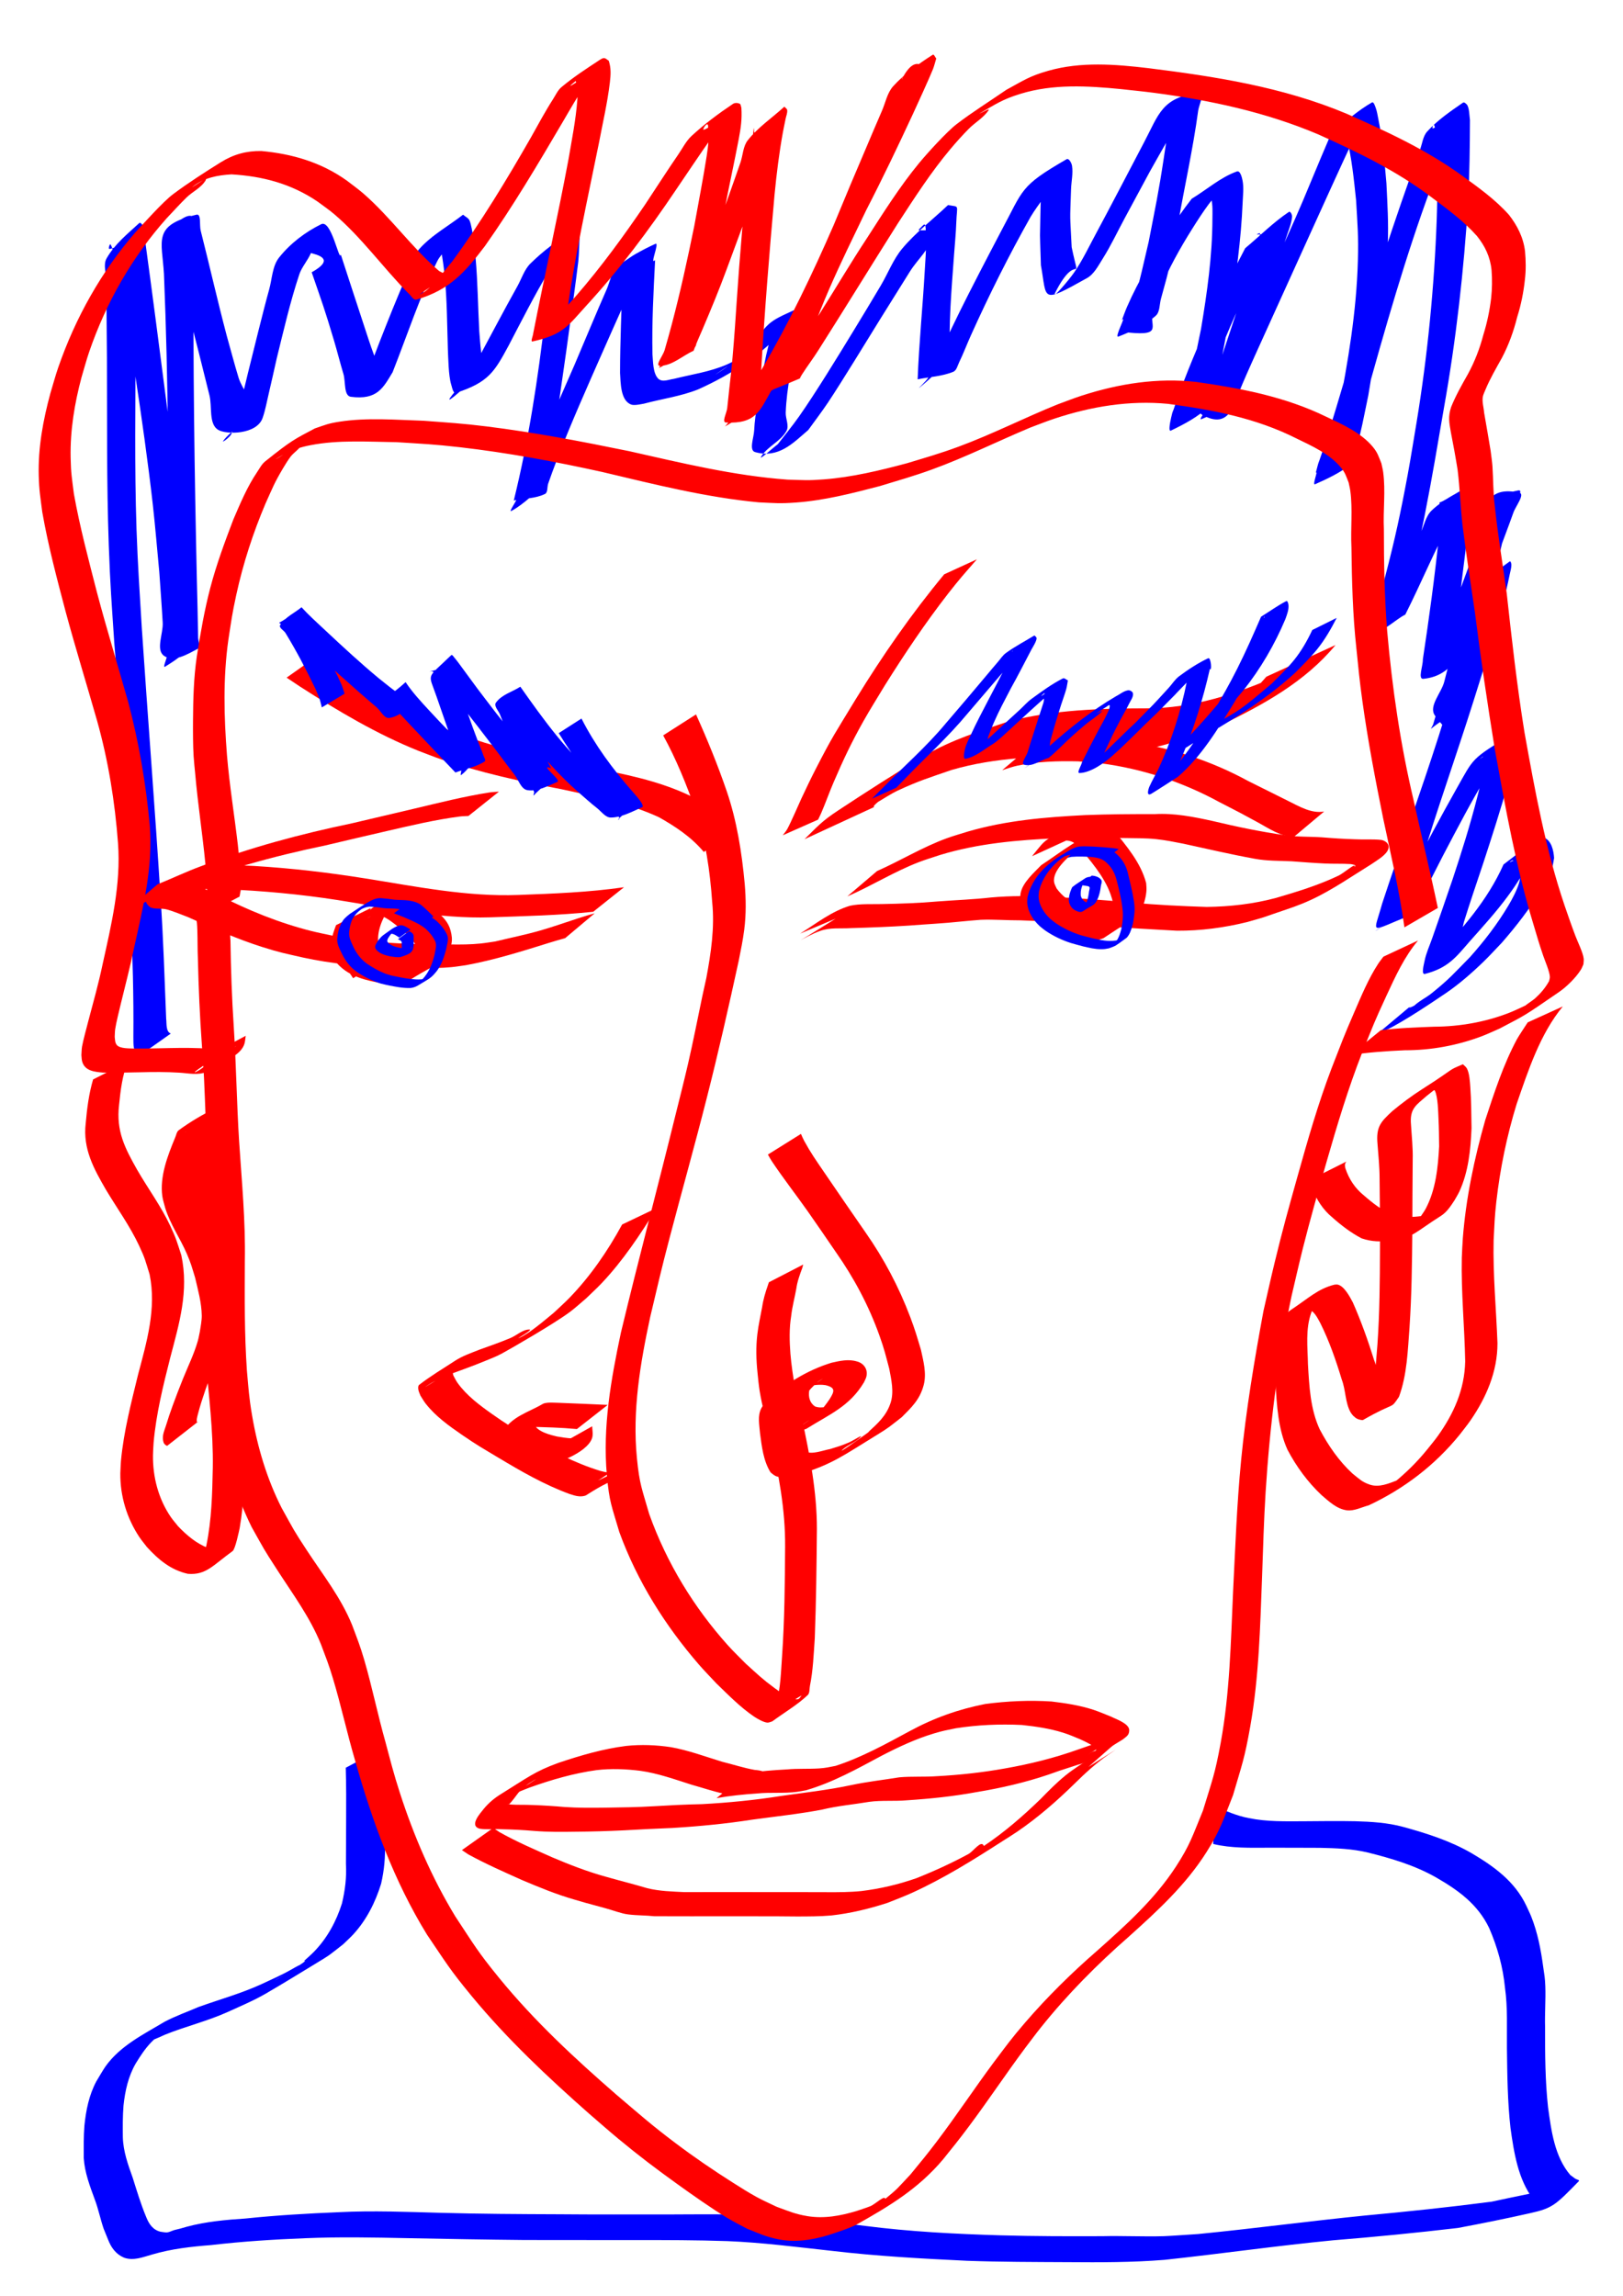 <?xml version="1.0" encoding="UTF-8" standalone="no"?>
<!-- Created with Inkscape (http://www.inkscape.org/) -->

<svg
   xmlns:dc="http://purl.org/dc/elements/1.1/"
   xmlns:cc="http://creativecommons.org/ns#"
   xmlns:rdf="http://www.w3.org/1999/02/22-rdf-syntax-ns#"
   xmlns:svg="http://www.w3.org/2000/svg"
   xmlns="http://www.w3.org/2000/svg"
   xmlns:sodipodi="http://sodipodi.sourceforge.net/DTD/sodipodi-0.dtd"
   xmlns:inkscape="http://www.inkscape.org/namespaces/inkscape"
   width="210mm"
   height="297mm"
   viewBox="0 0 744.094 1052.362"
   id="svg2"
   version="1.1"
   inkscape:version="0.91 r13725"
   sodipodi:docname="red black face.svg">
  <defs
     id="defs4" />
  <sodipodi:namedview
     id="base"
     pagecolor="#ffffff"
     bordercolor="#666666"
     borderopacity="1.0"
     inkscape:pageopacity="0.0"
     inkscape:pageshadow="2"
     inkscape:zoom="0.7"
     inkscape:cx="61.114914"
     inkscape:cy="496.41047"
     inkscape:document-units="px"
     inkscape:current-layer="layer1"
     showgrid="false"
     inkscape:window-width="1920"
     inkscape:window-height="1061"
     inkscape:window-x="-4"
     inkscape:window-y="-4"
     inkscape:window-maximized="1" />
  <g
     inkscape:label="Layer 1"
     inkscape:groupmode="layer"
     id="layer1">
    <g
       id="g4192">
      <path
         sodipodi:nodetypes="ccccscsscccscccccccccccccccccccccccccccccccccccccccccccccscscccsscccccccccccccccccccccscccssscscccccc"
         inkscape:connector-curvature="0"
         d="m 176.52,800.699 c -0.221,7.984 -0.217,15.975 -0.168,23.962 0.031,6.722 0.051,13.443 0.083,20.165 0.307,6.331 -0.294,12.496 -1.707,18.64 -2.655,8.578 -6.698,16.595 -12.698,23.142 -1.503,1.64 -3.167,3.109 -4.75,4.663 -6.8,5.279 -5.17,4.316 -12.629,8.855 -7.586,4.617 -15.155,9.268 -22.828,13.725 -5.505,3.197 -11.513,5.709 -17.277,8.343 -9.47,4.295 -19.612,6.684 -29.205,10.588 -5.145,2.511 -10.722,4.045 -15.557,7.191 26.732,-16.972 14.656,-9.192 9.426,-3.703 -2.758,2.894 -4.84,6.113 -6.95,9.53 -3.427,5.901 -4.917,12.572 -5.638,19.355 -0.386,4.83 -0.353,9.683 -0.304,14.525 0.181,6.448 2.348,12.509 4.494,18.472 1.921,6.071 3.726,12.146 6.177,18.006 1.314,3.363 3.128,5.968 6.577,6.824 0.501,0.073 2.468,0.394 2.968,0.335 1.198,-0.14 2.291,-0.792 3.457,-1.114 0.891,-0.246 1.794,-0.441 2.69,-0.662 l 2.958,-0.845 c 8.812,-2.362 17.867,-3.172 26.917,-3.766 14.293,-1.495 28.633,-2.316 42.982,-2.908 15.507,-0.785 31.006,-0.12 46.509,0.3 17.982,0.493 35.971,0.601 53.958,0.657 16.837,0.148 33.676,0.076 50.513,0.087 14.231,-0.056 28.456,-0.226 42.679,0.332 15.827,0.687 31.551,3.082 47.29,4.902 20.701,2.662 41.541,3.723 62.376,4.344 15.483,0.43 30.972,0.445 46.459,0.385 9.422,-0.221 18.862,0.266 28.282,-3e-4 2.369,-0.067 13.985,-0.867 15.684,-0.98 25.502,-2.51 50.902,-5.921 76.4,-8.476 19.428,-1.794 38.843,-3.836 58.198,-6.364 11.115,-2.45 22.338,-4.462 33.375,-7.283 0.801,-0.213 4.73,-1.213 5.801,-1.644 0.412,-0.166 1.516,-0.943 1.145,-0.693 -5.797,3.9 -11.312,8.316 -17.425,11.645 -0.6,0.327 -1.087,-0.841 -1.624,-1.272 -0.721,-0.579 -1.434,-1.169 -2.15,-1.754 -7.032,-9.254 -8.89,-21.364 -10.492,-32.759 -1.373,-12.188 -1.48,-24.48 -1.638,-36.736 -0.095,-9.184 0.39,-18.354 -0.877,-27.464 -0.922,-9.617 -3.482,-18.765 -7.292,-27.529 -5.295,-10.98 -14.255,-17.333 -24.256,-23.105 -9.789,-5.582 -20.548,-8.759 -31.33,-11.445 -7.206,-1.735 -14.605,-2 -21.966,-2.156 -7.75,-0.054 -15.501,-0.034 -23.252,-0.056 -8.588,0.034 -17.262,0.302 -25.679,-1.698 l 0.382,-17.373 c 5.228,2.123 10.368,4.478 15.938,5.499 8.323,1.719 16.842,1.472 25.292,1.448 7.809,-0.062 15.619,-0.166 23.428,-0.011 7.425,0.211 14.884,0.637 22.106,2.614 10.794,2.97 21.551,6.383 31.367,12.071 10.113,5.986 19.778,12.845 25.054,24.096 0.744,1.646 1.562,3.257 2.233,4.937 2.939,7.353 4.417,15.17 5.479,23.027 0.533,3.691 0.832,5.075 0.968,8.845 0.228,6.308 -0.298,12.644 -0.099,18.954 -0.032,12.2 0.022,24.434 1.352,36.571 1.49,10.812 2.994,22.607 10.2,31.055 0.736,0.544 1.461,1.104 2.207,1.633 0.568,0.403 2.226,0.659 1.735,1.16 -10.638,10.858 -11.959,12.4 -22.348,14.69 -10.985,2.482 -22.028,4.716 -33.09,6.781 -19.092,2.239 -38.227,4.123 -57.382,5.67 -25.747,2.494 -51.354,6.18 -77.074,8.941 -14.754,1.19 -29.513,1.186 -44.306,1.064 -15.421,-0.078 -30.846,-0.08 -46.26,-0.626 -20.794,-0.985 -41.599,-2.141 -62.292,-4.579 -15.861,-1.734 -31.722,-3.798 -47.665,-4.443 -14.127,-0.476 -28.254,-0.493 -42.388,-0.466 -16.863,0.013 -33.727,-0.048 -50.59,-0.044 -17.925,-0.169 -35.847,-0.485 -53.77,-0.842 -15.577,-0.337 -31.163,-0.631 -46.737,0.026 -14.426,0.56 -28.834,1.481 -43.187,3.143 -9.091,0.716 -18.17,1.716 -26.977,4.316 -4.288,1.192 -8.562,3.035 -12.971,1.448 -3.679,-1.593 -5.878,-4.558 -7.346,-8.412 -0.142,-0.347 -1.886,-4.61 -1.966,-4.843 -1.51,-4.394 -2.399,-9.017 -4.052,-13.364 -2.249,-6.143 -4.645,-12.359 -5.073,-18.995 -0.012,-4.931 -0.085,-9.868 0.297,-14.789 0.698,-7.052 2.103,-14.029 5.415,-20.302 0.888,-1.492 3.294,-5.602 4.285,-6.989 6.782,-9.49 17.414,-14.647 26.968,-20.378 5.034,-2.677 10.405,-4.547 15.615,-6.809 9.615,-3.458 19.491,-6.184 28.833,-10.449 3.746,-1.743 7.249,-3.334 10.939,-5.199 2.033,-1.028 7.896,-4.545 6.06,-3.17 -3.165,2.371 -6.743,4.072 -10.076,6.177 -4.255,2.688 16.816,-9.982 12.577,-8.384 1.578,-1.471 3.231,-2.858 4.734,-4.412 5.987,-6.19 10.106,-13.758 12.743,-22.073 1.445,-6.192 2.151,-11.741 1.818,-18.144 0.031,-6.751 0.051,-13.502 0.083,-20.253 0.049,-7.927 0.056,-15.859 -0.168,-23.783 l 18,-9.601 z"
         id="path4190"
         style="opacity:1;fill:#0000ff;fill-opacity:1;fill-rule:nonzero;stroke:none;stroke-width:5;stroke-linecap:square;stroke-linejoin:miter;stroke-miterlimit:4;stroke-dasharray:none;stroke-opacity:1" />
      <path
         inkscape:connector-curvature="0"
         d="m 646.018,461.723 c 0.434,1.043 10.352,-5.849 8.021,-3.91 -1.944,1.617 -8.144,5.772 -6.398,3.902 2.526,-2.705 5.953,-4.176 8.797,-6.471 8.141,-6.569 10.19,-9.084 17.578,-16.605 6.467,-7.252 12.469,-15.045 17.529,-23.551 1.769,-2.974 3.726,-6.664 4.822,-10.086 0.369,-1.153 0.51,-2.38 0.764,-3.57 -0.054,-2.412 -0.456,-4.965 -2.368,-6.512 -0.389,-0.315 -0.879,-0.614 -1.359,-0.553 -0.467,0.06 -1.594,1.082 -1.163,0.876 4.286,-2.052 8.499,-4.282 12.749,-6.423 -1.081,1.87 -2.149,3.749 -3.244,5.609 -3.639,6.179 -5.981,10.259 -10.251,16.088 -5.513,7.526 -11.784,14.361 -17.91,21.275 -5.991,6.876 -9.686,11.938 -20.283,14.636 -1.801,0.459 -0.552,-4.103 -0.151,-6.083 0.723,-3.568 2.292,-6.865 3.468,-10.285 1.505,-4.376 3.052,-8.734 4.577,-13.101 1.607,-4.683 3.215,-9.367 4.822,-14.05 4.091,-12.305 7.979,-24.71 11.212,-37.324 1.057,-4.124 2.65,-10.358 2.92,-14.883 0.078,-1.307 -0.196,-2.611 -0.294,-3.917 -5.588,4.231 7.163,-5.649 8.859,-2.235 1.84,3.704 -4.517,6.832 -6.646,10.345 -7.364,12.149 -13.957,24.853 -20.594,37.485 -1.828,3.58 -3.655,7.16 -5.484,10.74 -1.444,2.826 -2.858,5.67 -4.335,8.475 -1.043,1.981 -2.054,3.989 -3.225,5.883 -0.47,0.761 -0.892,1.741 -1.681,2.05 -19.477,7.606 -17.154,9.475 -13.085,-5.311 8.449,-25.684 17.692,-51.043 25.925,-76.814 5.22,-16.341 6.318,-20.512 10.894,-36.336 2.74,-9.817 5.293,-19.755 6.763,-29.912 0.194,-1.337 0.403,-2.684 0.407,-4.038 4.3e-4,-0.188 -0.565,0.401 -0.398,0.356 4.351,-1.172 8.665,-2.5 12.997,-3.75 -7.404,19.7 -13.017,40.151 -18.262,60.648 -0.669,4.674 -2.386,20.233 -14.141,3.592 -3.011,-4.263 2.946,-10.291 4.3,-15.476 5.03,-19.267 9.284,-38.755 13.542,-58.239 1.081,-4.829 2.066,-9.685 3.244,-14.487 2.138,-8.717 3.785,-16.846 17.56,-13.952 2.905,0.61 -1.669,6.229 -2.693,9.273 -0.972,2.891 -9.438,25.436 -10.318,27.788 -3.747,10.108 -5.443,14.789 -9.198,24.545 -4.177,10.85 -7.829,22.313 -21.693,23.745 -2.684,0.277 -0.178,-5.91 -0.267,-8.865 2.838,-18.807 5.44,-37.667 7.39,-56.613 1.236,-12.01 1.66,-7.626 0.201,-15.329 3.968,-1.183 9.155,-6.905 11.903,-3.55 2.548,3.113 -4.205,6.986 -6.136,10.593 -7.725,14.423 -14.036,29.683 -21.401,44.317 -5.228,2.643 -9.944,8.404 -15.684,7.928 -2.819,-0.234 1.124,-6.085 1.886,-9.071 1.397,-5.473 3.166,-10.826 4.585,-16.292 4.506,-17.356 6.959,-28.634 10.29,-46.563 1.488,-8.009 2.73,-16.071 4.095,-24.106 5.074,-30.905 8.122,-62.134 9.253,-93.497 0.415,-12.197 0.277,-24.405 0.028,-36.604 -0.23,-2.076 -0.219,-3.218 -0.875,-5.11 -0.139,-0.401 -0.23,-1.296 -0.585,-1.115 -0.442,0.225 -0.768,1.739 -0.306,1.569 4.449,-1.634 8.37,-7.558 12.893,-6.192 2.913,0.88 -2.779,5.884 -4.169,8.827 -13.299,31.634 -23.559,64.637 -33.038,97.839 -3.784,13.215 -7.384,26.501 -11.333,39.66 -2.542,8.47 -1.086,2.804 -2.782,9.877 -3.117,-0.098 0.946,3.643 -0.217,4.304 -4.703,2.671 -9.388,6.007 -14.637,6.78 -1.717,0.253 1.843,-3.238 2.508,-4.993 3.49,-9.222 4.941,-16.668 7.371,-26.529 4.489,-22.626 8.332,-45.58 8.975,-68.786 0.326,-11.771 -0.159,-16.277 -0.81,-27.789 -1.018,-9.649 -1.97,-19.364 -4.323,-28.76 -0.429,-1.712 -0.751,-3.5 -1.537,-5.053 -0.305,-0.603 -2.164,-0.843 -1.587,-1.117 3.713,-1.766 7.78,-2.451 11.67,-3.677 -2.019,3.969 -4.128,7.885 -6.058,11.907 -3.361,7.007 -15.82,34.517 -18.596,40.619 -8.275,18.189 -16.482,36.413 -24.762,54.599 -1.692,3.784 -3.415,7.552 -5.077,11.352 -1.188,2.716 -2.344,5.45 -3.472,8.197 -2.571,6.263 -4.833,16.973 -16.868,10.199 -3.435,-1.933 2.68,-7.943 4.021,-11.913 1.878,-5.556 3.758,-11.112 5.636,-16.667 4.408,-13.258 6.701,-20.031 10.907,-33.134 1.364,-4.249 2.82,-8.466 4.029,-12.771 0.791,-2.815 1.741,-5.634 1.965,-8.57 0.039,-0.513 -1.816,0.466 -1.347,0.447 3.137,-0.127 6.261,-0.516 9.392,-0.773 -2.59,4.507 -5.326,8.916 -7.769,13.521 -2.69,5.07 -5.169,10.272 -7.619,15.486 -5.803,12.345 -11.255,25.01 -15.606,38.067 -0.853,2.561 -1.559,5.177 -2.339,7.766 -12.42,-1.473 1.455,5.687 -0.37,6.636 -4.244,2.207 -8.783,6.812 -13.257,5.24 -2.749,-0.966 2.647,-5.646 3.63,-8.623 4.071,-12.327 5.499,-21.067 8.238,-34.044 2.788,-16.615 5.19,-33.511 5.225,-50.461 0.007,-3.128 0.235,-6.365 -0.58,-9.363 -0.356,-1.31 -3.644,-1.883 -2.727,-2.808 2.397,-2.417 6.113,-2.459 9.17,-3.688 -2.529,3.056 -5.213,5.965 -7.586,9.167 -2.652,3.58 -5.081,7.357 -7.47,11.153 -5.658,8.988 -10.959,18.485 -15.067,28.456 -0.794,1.926 -1.427,3.927 -2.141,5.89 -0.362,1.407 -0.818,2.788 -1.086,4.221 -1.258,6.74 5.418,11.224 -14.434,8.682 -2.559,-0.328 2.48,-4.969 3.447,-7.588 4.967,-13.446 5.717,-18.835 9.268,-33.695 3.115,-16.113 4.493,-22.304 6.901,-38.207 0.721,-4.76 1.511,-9.519 1.896,-14.326 0.198,-2.475 -1.772,-5.716 -0.151,-7.453 2.998,-3.212 9.91,-9.094 11.732,-4.955 2.058,4.675 -5.585,8.383 -8.378,12.575 -16.348,28.831 -6.552,11.225 -22.91,41.46 -3.367,6.224 -6.381,12.698 -10.131,18.653 -2.073,3.292 -4.016,7.159 -7.266,8.976 -21.489,12.019 -18.223,9.881 -21.118,-5.887 -0.608,-20.236 -0.45,-7.306 -0.15,-27.119 0.053,-3.494 0.856,-7.089 0.095,-10.482 -0.22,-0.981 -3.551,-0.7 -2.645,-0.878 15.591,-3.07 5.549,3.759 -2.011,16.274 -9.911,17.567 -18.973,35.679 -27.32,54.193 -1.859,4.122 -3.464,8.383 -5.426,12.447 -0.754,1.561 -1.198,3.77 -2.705,4.392 -5.196,2.141 -10.899,2.307 -16.349,3.461 0.636,-16.665 2.326,-33.251 3.269,-49.893 0.266,-4.7 0.688,-9.406 0.58,-14.114 -0.208,-9.019 -0.03,-7.833 -3.51,-4.438 2.315,0.563 7.464,-0.848 6.946,1.69 -1.396,6.839 -7.221,11.563 -10.832,17.345 -4.442,7.113 -8.9,14.214 -13.326,21.339 -5.474,8.814 -18.118,29.588 -24.3,38.811 -2.862,4.269 -5.981,8.324 -8.971,12.486 -6.936,5.937 -13.586,13.183 -24.375,10.12 -2.926,-0.831 -0.568,-6.624 -0.425,-9.936 0.175,-4.055 0.808,-8.073 1.377,-12.083 1.184,-8.346 2.523,-14.45 4.16,-22.59 0.562,-2.391 2.405,-9.189 2.504,-12.466 0.007,-0.224 -0.689,-0.284 -0.505,-0.383 4.496,-2.429 8.941,-5.086 13.716,-6.756 1.267,-0.443 -1.976,1.955 -2.921,2.981 -1.143,1.241 -2.228,2.545 -3.341,3.818 -11.412,12.807 -25.593,21.898 -40.676,28.682 -8.03,3.194 -16.508,4.306 -24.763,6.516 -1.294,0.219 -4.4,0.962 -5.854,0.456 -5.071,-1.764 -4.892,-10.186 -5.187,-14.518 0.013,-14.485 0.714,-28.957 1.063,-43.435 3.901,-0.28 -2.041,-5.959 -0.144,-7.059 4.062,-2.355 9.109,-7.37 13.068,-4.812 2.991,1.933 -3.785,6.391 -5.476,9.717 -5.351,10.526 -11.373,24.47 -16.118,35.127 -7.471,16.916 -15.019,33.794 -21.66,51.128 -1.277,3.332 -2.504,6.688 -3.68,10.064 -0.545,1.563 -0.089,4.067 -1.481,4.751 -4.427,2.172 -9.528,1.992 -14.291,2.989 6.8,-27.61 11.121,-55.921 14.392,-84.273 2.241,-19.432 1.948,-13.286 1.539,-28.815 -0.931,0.042 -3.676,0.449 -2.792,0.126 3.13,-1.142 8.341,-5.953 9.605,-2.611 1.483,3.919 -4.522,6.888 -6.645,10.435 -6.604,11.032 -12.442,22.612 -18.425,34.053 -6.514,12.045 -9.175,16.901 -24.169,21.75 -1.321,0.427 -1.758,-2.403 -2.206,-3.831 -1.267,-4.034 -1.345,-12.608 -1.524,-16.187 -0.365,-11.263 -0.358,-22.578 -1.468,-33.798 -0.225,-2.269 -1.541,-13.753 -3.105,-16.519 -0.527,-0.932 -1.872,-0.771 -2.808,-1.157 3.192,-0.593 8.793,-5.224 9.576,-1.778 1.106,4.862 -4.882,8.482 -7.049,12.894 -8.044,16.377 -13.764,33.888 -20.476,50.918 -4.279,7.04 -6.96,12.843 -19.131,11.262 -3.346,-0.435 -2.356,-6.928 -3.409,-10.439 -1.529,-5.095 -2.82,-10.272 -4.337,-15.371 -4.377,-14.708 -5.374,-17.149 -10.224,-31.264 17.964,-10.072 -13.711,-8.923 -9.728,-12.026 2.703,-2.106 8.734,-5.246 9.809,-1.806 1.584,5.068 -4.079,9.749 -5.753,14.782 -4.232,12.72 -7.133,25.504 -10.362,38.544 -1.237,5.449 -2.422,10.912 -3.712,16.346 -0.872,3.676 -1.516,7.443 -2.774,10.982 -2.723,7.661 -16.739,7.663 -20.423,5.365 -4.33,-2.701 -2.622,-10.542 -3.935,-15.812 -1.633,-6.556 -3.269,-13.112 -4.903,-19.667 -4.139,-15.898 -7.796,-31.993 -12.944,-47.554 -0.761,-2.3 -4.164,-5.104 -2.546,-6.789 19.608,-20.427 13.67,2.409 13.153,10.771 -0.336,49.177 0.376,98.352 1.466,147.513 0.225,9.36 0.45,17.611 0.586,26.866 0.024,1.656 1.388,4.251 0.027,4.968 -4.804,2.533 -11.27,6.538 -15.706,3.296 -3.843,-2.808 -0.279,-10.127 -0.559,-15.183 -0.428,-7.742 -1.044,-15.47 -1.565,-23.205 -0.982,-10.227 -1.804,-20.473 -2.945,-30.68 -2.103,-18.817 -5.346,-41.632 -8.212,-60.462 -2.709,-17.8 -5.738,-35.481 -9.332,-53.086 -0.618,-1.969 -0.787,-4.184 -1.853,-5.906 -0.363,-0.587 -1.178,2.131 -0.536,2.046 4.668,-0.616 9.439,-6.012 13.677,-3.779 2.914,1.535 -0.541,7.067 -0.715,10.608 -0.699,14.215 -0.686,20.973 -0.939,35.668 -0.068,28.641 -0.547,57.307 0.413,85.938 0.522,15.583 1.49,29.81 2.43,45.384 2.754,41.23 6.027,82.423 8.609,123.667 1.253,18.44 1.817,36.919 2.559,55.388 0.275,2.051 -0.24,5.954 2.124,6.775 0,0 -14.692,10.363 -14.692,10.363 l 0,0 c -2.734,-2.558 -2.399,-4.899 -2.472,-8.698 0.182,-18.707 -0.367,-37.411 -1.147,-56.097 -1.979,-41.452 -3.946,-82.911 -7.57,-124.241 -1.262,-19.119 -1.889,-26.371 -2.565,-45.387 -1.014,-28.574 -0.705,-57.169 -0.837,-85.756 -0.069,-11.69 -0.237,-23.378 -0.263,-35.068 -0.008,-3.472 -1.579,-7.466 0.092,-10.414 3.706,-6.541 9.611,-11.283 14.999,-16.221 0.461,-0.423 1.286,0.483 1.499,1.099 0.71,2.058 0.747,4.324 1.12,6.486 6.613,48.349 12.519,96.814 19.142,145.163 0.887,7.534 1.755,15.072 2.662,22.603 0.576,4.788 3.729,10.02 1.787,14.354 -2.783,6.212 -8.81,10.198 -14.308,13.596 -1.427,0.882 0.754,-3.51 0.884,-5.3 0.395,-5.437 0.457,-23.308 0.496,-27.442 0.279,-49.092 0.059,-98.203 -1.969,-147.255 -0.887,-15.403 -5.406,-22.241 14.929,-27.141 2.241,-0.54 1.286,4.833 1.902,7.258 4.073,16.032 7.714,32.191 11.941,48.177 1.813,6.432 3.49,12.913 5.44,19.296 1.521,4.976 6.199,9.699 4.97,14.771 -1.504,6.211 -8.252,9.152 -11.967,14.121 -0.953,1.275 2.892,-1.508 3.617,-2.952 2.157,-4.299 6.98,-25.279 7.615,-27.849 2.168,-8.727 7.329,-29.791 9.754,-38.412 1.396,-4.964 1.456,-10.842 4.569,-14.758 5.219,-6.565 12.081,-11.708 19.319,-15.292 4.725,-2.339 8.302,17.609 8.991,13.918 3.425,10.43 6.778,20.889 10.235,31.306 1.644,4.954 3.191,9.951 5.022,14.826 1.111,2.957 5.19,5.837 3.795,8.645 -2.533,5.099 -8.477,6.997 -13.034,9.954 -1.22,0.791 1.946,-2.26 2.919,-3.391 1.281,-2.79 2.662,-5.527 3.843,-8.369 1.73,-4.163 3.237,-8.434 4.885,-12.637 3.786,-9.657 8.241,-20.99 12.466,-30.409 1.938,-4.321 3.01,-9.396 6.127,-12.787 5.745,-6.249 13.195,-10.274 19.793,-15.41 0.996,0.897 2.41,1.428 2.987,2.691 1.376,3.012 2.533,14.586 2.757,17.091 0.998,11.191 1.084,22.451 1.686,33.668 0.277,3.082 0.434,6.179 0.831,9.245 0.248,1.912 0.565,3.826 1.101,5.665 0.199,0.684 1.574,1.334 1.077,1.8 -31.263,29.366 -9.215,5.409 -8.591,4.508 1.687,-2.435 3.053,-5.118 4.579,-7.677 6.161,-11.394 12.162,-22.897 18.478,-34.188 1.954,-3.493 3.184,-7.673 5.967,-10.407 5.947,-5.842 12.616,-10.931 19.752,-14.857 1.069,-0.588 1.874,1.629 2.811,2.444 -0.202,3.825 -0.224,7.666 -0.606,11.474 -0.467,4.644 -5.128,38.378 -5.49,40.932 -2.196,15.473 -4.443,30.938 -6.712,46.399 -0.693,4.723 -1.441,9.436 -2.162,14.154 -5.404,4.269 -10.253,9.545 -16.212,12.808 -1.557,0.853 1.528,-3.431 2.257,-5.165 1.453,-3.457 2.844,-6.944 4.29,-10.405 7.943,-19.013 4.797,-11.383 13.884,-32.086 2.841,-6.473 5.656,-12.96 8.484,-19.44 4.906,-11.52 9.689,-23.103 14.72,-34.557 1.414,-3.219 1.923,-7.256 4.407,-9.566 5.237,-4.87 11.564,-8.273 17.898,-11.178 2.086,-0.957 -2.866,10.266 -0.143,7.44 -0.733,14.398 -1.522,28.823 -1.209,43.248 0.295,3.078 0.157,8.61 2.622,11.086 1.865,1.873 5.056,0.356 7.098,0.136 8.177,-2.071 16.576,-3.193 24.432,-6.615 8.315,-3.871 5.133,-2.696 -4.945,4.388 -1.515,1.065 3.121,-1.971 4.611,-3.077 3.126,-2.321 5.627,-4.698 8.417,-7.475 1.298,-1.292 2.548,-2.64 3.822,-3.96 8.464,-10.025 6.214,-9.219 23.245,-16.701 0.542,-0.238 0.625,1.173 0.581,1.811 -0.17,2.457 -2.97,11.873 -3.268,12.942 -2.506,11.218 -5.076,22.518 -5.526,34.123 -0.109,2.797 1.678,6.001 0.348,8.391 -2.706,4.863 -8.441,6.944 -11.461,11.578 -1.736,2.664 4.972,-3.624 7.458,-5.436 3.257,-4.249 6.682,-8.35 9.772,-12.746 7.551,-10.74 18.132,-28.054 24.821,-39.017 4.254,-6.973 8.481,-13.965 12.648,-21 3.321,-5.607 5.698,-11.994 9.818,-16.923 6.262,-7.492 14.008,-13.309 21.012,-19.964 5.503,1.008 4.078,-0.553 3.774,8.247 -0.166,4.804 -0.662,9.587 -1.006,14.38 -1.154,16.083 -2.612,32.211 -1.84,48.368 -4.65,4.213 -9.097,8.711 -13.949,12.64 -1.547,1.252 2.959,-2.79 3.985,-4.573 2.329,-4.045 3.975,-8.516 5.993,-12.758 7.45,-15.66 9.166,-19.194 17.386,-35.188 3.299,-6.42 6.674,-12.793 10.011,-19.19 10.347,-19.198 8.36,-20.451 29.96,-32.915 1.107,-0.639 2.332,1.679 2.538,3.032 0.534,3.514 -0.333,7.116 -0.454,10.676 -0.552,16.206 -0.5,10.303 0.284,26.578 4.021,19.245 2.732,0.564 -7.531,20.833 -1.957,3.865 6.252,-5.707 8.673,-9.242 4.034,-5.892 7.108,-12.505 10.549,-18.833 4.271,-7.854 17.095,-32.409 21.532,-40.881 6.675,-12.604 8.162,-20.831 25.45,-22.544 2.476,-0.245 -0.316,5.45 -0.681,8.148 -2.406,17.812 -6.402,35.342 -9.447,53.02 -3.789,18.582 -3.048,16.831 -7.602,33.128 -0.732,2.618 -0.442,6.064 -2.381,7.79 -4.971,4.425 -11.085,7.198 -17.113,9.562 -2.195,0.861 4.144,-10.62 1.538,-7.483 0.802,-2.057 1.526,-4.153 2.405,-6.172 2.811,-6.456 5.62,-11.722 9.093,-17.872 6.222,-11.018 12.862,-21.797 20.559,-31.654 6.905,-4.168 13.215,-9.85 20.715,-12.505 1.48,-0.524 2.286,2.581 2.597,4.252 0.6,3.22 0.165,6.576 0.032,9.859 -0.695,17.136 -3.091,34.161 -5.761,51.033 -2.107,11.231 -4.025,22.556 -6.822,33.619 -0.749,2.963 -0.598,6.687 -2.683,8.743 -5.06,4.989 -11.404,8.275 -17.63,11.285 -2.286,1.105 2.324,-14.187 0.72,-8.182 8.845,-26.24 20.665,-51.184 33.334,-75.422 6.677,-5.544 12.88,-11.851 20.031,-16.632 0.719,-0.481 1.557,1.337 1.47,2.256 -0.295,3.124 -1.591,6.038 -2.533,9.004 -4.914,15.471 -10.812,30.569 -15.451,46.152 -1.639,5.42 -3.363,10.809 -4.916,16.259 -1.032,3.622 -0.445,8.211 -2.838,10.952 -4.235,4.85 -10.026,7.994 -15.761,10.347 -1.55,0.636 1.544,-3.212 2.303,-4.826 7.524,-15.987 0.183,-0.673 9.579,-20.099 8.803,-18.227 17.458,-36.541 25.751,-55.055 9.469,-21.139 8.638,-19.76 17.109,-39.914 1.644,-3.911 3.317,-7.806 4.975,-11.71 6.13,-4.513 11.826,-9.832 18.39,-13.54 0.774,-0.437 1.312,1.339 1.653,2.218 0.659,1.701 0.917,3.559 1.284,5.363 1.97,9.684 2.845,19.564 3.71,29.424 0.482,10.556 0.995,17.435 0.626,28.13 -0.803,23.295 -5.241,46.208 -8.926,69.087 -1.992,9.577 -3.324,16.935 -5.858,26.109 -0.495,1.791 -0.381,4.176 -1.766,5.269 -5.104,4.032 -10.973,6.834 -16.81,9.403 -1.443,0.635 1.795,-7.27 0.307,-5.106 2.034,-7.638 0.216,-1.258 3.202,-10.203 4.423,-13.25 8.22,-26.748 12.29,-40.129 9.934,-32.879 20.567,-65.501 32.244,-97.689 1.123,-2.848 1.372,-6.346 3.368,-8.544 4.795,-5.282 10.668,-9.284 16.421,-13.253 0.513,-0.354 1.227,0.323 1.676,0.768 1.271,1.261 1.274,5.631 1.52,7.181 -0.041,12.393 -0.196,24.787 -0.803,37.164 -1.982,31.8 -5.526,63.447 -11.109,94.746 -3.029,17.581 -5.276,31.251 -8.733,48.765 -1.416,7.175 -2.985,14.312 -4.522,21.457 -1.126,5.231 -2.246,10.464 -3.467,15.668 -0.536,2.287 -0.221,5.202 -1.804,6.802 -4.086,4.127 -9.514,6.29 -14.271,9.435 1.344,-2.269 2.804,-4.46 4.031,-6.808 1.575,-3.014 10.71,-22.479 11.776,-24.73 2.061,-4.354 4.108,-8.717 6.2,-13.053 1.686,-3.495 2.419,-7.84 5.135,-10.44 5.441,-5.211 12.376,-8.172 18.564,-12.258 0.18,8.754 0.314,3.746 -1.243,16.382 -2.298,18.648 -4.832,37.271 -6.521,56.002 -1.905,9.327 -0.495,8.098 -14.082,13.906 -1.607,0.687 2.228,-2.918 3.072,-4.568 1.447,-2.829 2.548,-5.855 3.77,-8.81 4.37,-10.568 5.423,-13.607 9.646,-24.734 1.738,-4.758 3.542,-9.487 5.213,-14.273 1.495,-4.282 2.95,-8.582 4.285,-12.927 3.195,-10.402 1.247,-14.776 16.893,-17.911 7.067,-1.416 -24.45,29.936 -6.885,22.402 -4.505,19.311 -8.979,38.636 -13.118,58.046 -1.051,4.931 -0.237,10.79 -3.027,14.824 -4.27,6.175 -11.276,9.343 -16.915,14.014 0.339,-0.655 0.677,-1.311 1.016,-1.966 6.031,-20.228 11.697,-40.586 17.946,-60.736 5.723,-4.677 11.144,-9.836 17.17,-14.032 0.45,-0.314 0.775,0.95 0.777,1.535 0.006,1.475 -0.463,2.908 -0.754,4.348 -2.114,10.446 -4.95,20.706 -8.113,30.821 -4.066,13.125 -7.239,23.5 -11.52,36.71 -8.181,25.241 -17.056,50.226 -24.277,75.831 -3.689,15.438 0.198,7.367 -17.451,19.997 -0.82,0.587 1.804,-0.978 2.44,-1.795 1.424,-1.827 2.48,-3.966 3.64,-6.005 2.93,-5.15 7.784,-14.543 10.378,-19.492 6.697,-12.544 13.348,-25.124 20.334,-37.48 8.373,-14.81 6.609,-13.525 25.082,-25.062 0.765,-0.478 1.527,0.962 2.29,1.443 0.049,1.491 0.281,2.988 0.147,4.473 -0.432,4.766 -2.252,11.064 -3.472,15.428 -3.544,12.676 -7.578,25.182 -11.659,37.659 -2.408,7.2 -6.538,19.387 -8.816,26.803 -0.142,0.461 -2.117,10.395 -4.304,12.103 -3.984,3.111 -7.994,6.326 -12.481,8.458 -1.753,0.833 2.699,-2.968 4.048,-4.452 11.883,-12.986 23.388,-25.67 30.883,-42.426 5.597,-4.178 10.993,-8.7 16.791,-12.535 0.526,-0.348 1.256,-0.019 1.831,0.218 3.366,1.389 4.359,5.949 4.566,9.362 -0.264,1.328 -0.393,2.698 -0.793,3.984 -1.143,3.676 -3.226,7.473 -5.149,10.646 -5.256,8.669 -11.432,16.638 -17.986,24.147 -2.817,2.921 -5.545,5.949 -8.45,8.764 -5.228,5.067 -11.4,10.456 -17.384,14.484 -4.158,2.799 -19.094,13.014 -27.466,16.917 -1.006,0.469 -2.081,0.734 -3.122,1.101 0,0 13.864,-11.629 13.864,-11.629 z"
         id="path4208"
         style="opacity:1;fill:#0000ff;fill-opacity:1;fill-rule:nonzero;stroke:none;stroke-width:5;stroke-linecap:square;stroke-linejoin:miter;stroke-miterlimit:4;stroke-dasharray:none;stroke-opacity:1" />
      <g
         transform="matrix(0.823,0,0,0.903,46.333,51.562)"
         id="g4186">
        <path
           style="opacity:1;fill:#ff0000;fill-opacity:1;fill-rule:nonzero;stroke:none;stroke-width:5;stroke-linecap:square;stroke-linejoin:miter;stroke-miterlimit:4;stroke-dasharray:none;stroke-opacity:1"
           id="path4142"
           d="m 391.868,368.9 c 7.3,-6.525 9.619,-9.122 18.65,-14.543 15.998,-9.603 32.091,-19.066 48.492,-27.963 14.485,-7.858 30.963,-12.489 46.618,-17.316 25.181,-5.926 51.155,-6.563 76.902,-6.613 25.623,0.01 50.39,-7.379 73.925,-16.924 27.133,-14.062 -11.847,7.472 -18.153,10.481 -2.381,1.136 4.2,-3.2 6.175,-4.949 1.652,-1.463 3.125,-3.116 4.688,-4.674 0,0 38.525,-16.066 38.525,-16.066 l 0,0 c -17.062,18.795 -40.361,30.301 -63.43,40.489 -23.988,9.049 -49.098,15.944 -74.941,15.795 -25.342,0.149 -50.928,0.578 -75.588,7.148 -12.451,3.94 -17.973,5.384 -30.254,10.582 -5.335,2.258 -19.872,11.418 -15.754,7.343 5.685,-5.626 13.535,-8.569 20.661,-12.2 6.515,-3.319 -21.349,12.864 -17.639,13.041 0,0 -38.876,16.371 -38.876,16.371 z"
           inkscape:connector-curvature="0" />
        <path
           style="opacity:1;fill:#ff0000;fill-opacity:1;fill-rule:nonzero;stroke:none;stroke-width:5;stroke-linecap:square;stroke-linejoin:miter;stroke-miterlimit:4;stroke-dasharray:none;stroke-opacity:1"
           id="path4146"
           d="m 335.768,375.367 c -6.972,-7.621 -15.894,-12.934 -24.986,-17.623 -17.384,-7.293 -36.013,-10.608 -54.406,-14.243 -22.543,-3.883 -45.102,-8.401 -66.986,-15.173 -4.209,-1.303 -8.34,-2.845 -12.511,-4.267 -23.093,-8.435 -44.81,-20.197 -65.978,-32.596 -2.513,-1.526 -5.025,-3.051 -7.538,-4.577 0,0 16.806,-10.832 16.806,-10.832 l 0,0 c 2.432,1.561 4.864,3.122 7.296,4.684 20.816,12.618 42.386,24.307 65.361,32.51 4.154,1.392 8.276,2.885 12.463,4.176 21.878,6.748 44.372,11.411 66.964,14.982 18.808,3.341 37.753,6.633 55.414,14.238 2.268,1.13 4.592,2.155 6.804,3.391 7.057,3.941 13.538,8.966 19.48,14.412 0,0 -18.184,10.918 -18.184,10.918 z"
           inkscape:connector-curvature="0" />
        <path
           style="opacity:1;fill:#ff0000;fill-opacity:1;fill-rule:nonzero;stroke:none;stroke-width:5;stroke-linecap:square;stroke-linejoin:miter;stroke-miterlimit:4;stroke-dasharray:none;stroke-opacity:1"
           id="path4148"
           d="m 331.429,305.549 c 6.311,12.738 12.108,25.69 17.116,38.996 5.644,15.104 8.375,30.925 10.002,46.893 0.738,7.768 0.836,15.598 -0.246,23.341 -0.794,5.68 -1.877,10.209 -3.085,15.853 -5.596,23.374 -11.369,46.684 -17.848,69.83 -6.557,23.61 -13.801,47.023 -20.584,70.566 -4.878,16.929 -6.499,23.607 -10.902,40.536 -5.516,23.411 -9.983,47.325 -7.38,71.463 1.453,13.475 2.797,15.521 6.846,28.409 9.789,25.007 25.015,47.525 43.823,66.644 3.196,3.249 6.658,6.226 9.987,9.339 7.066,5.781 8.779,7.492 15.937,12.31 2.216,1.492 9.834,6.666 13.258,5.672 0.861,-0.25 1.283,-1.253 1.925,-1.88 -5.279,2.713 -10.119,6.548 -15.837,8.139 -1.468,0.408 1.301,-2.767 1.756,-4.222 2.385,-7.617 2.538,-15.952 3.173,-23.838 1.4,-18.49 1.558,-37.05 1.7,-55.584 0.155,-18.847 -3.666,-37.319 -8.32,-55.478 -1.976,-7.779 -4.425,-15.489 -5.844,-23.402 -0.533,-2.97 -0.871,-6.334 -1.213,-9.339 -0.745,-6.554 -0.953,-13.105 -0.09,-19.648 0.6,-4.652 1.747,-9.197 2.675,-13.787 0.593,-3.765 1.798,-7.429 3.17,-10.978 0.186,-0.522 0.372,-1.044 0.558,-1.565 0,0 19.133,-9.009 19.133,-9.009 l 0,0 c -0.164,0.564 -0.327,1.128 -0.491,1.692 -1.411,3.433 -2.826,6.965 -3.365,10.643 -0.906,4.6 -2.276,9.097 -2.837,13.765 -1.143,6.388 -0.962,12.852 -0.414,19.302 1.05,11.12 3.46,22.001 6.417,32.767 4.295,18.41 8.339,37.031 8.324,56.038 -0.179,18.498 -0.421,36.995 -1.181,55.48 -0.621,8.078 -0.934,16.234 -2.698,24.171 -0.353,1.591 -0.027,3.66 -1.262,4.722 -6.01,5.167 -13.137,8.87 -19.705,13.305 -0.906,0.215 -1.787,0.687 -2.718,0.646 -2.149,-0.097 -5.927,-2.13 -7.463,-3.08 -7.617,-4.709 -14.236,-10.904 -20.924,-16.783 -3.263,-3.206 -6.639,-6.302 -9.79,-9.619 -18.602,-19.581 -34.31,-42.127 -44.337,-67.283 -4.269,-13.357 -5.545,-14.913 -6.928,-28.924 -2.413,-24.457 2.305,-48.604 7.835,-72.311 9.752,-36.992 20.479,-73.706 30.45,-110.637 2.314,-8.452 4.769,-17.255 6.926,-25.756 2.894,-11.402 5.337,-22.895 7.97,-34.357 0.709,-3.085 1.484,-6.153 2.226,-9.23 2.596,-12.712 4.715,-25.479 3.27,-38.496 -1.216,-15.886 -3.715,-31.641 -9.266,-46.658 -5.079,-13.093 -10.774,-25.963 -18.044,-38.01 0,0 18.292,-10.646 18.292,-10.646 z"
           inkscape:connector-curvature="0" />
        <path
           style="opacity:1;fill:#ff0000;fill-opacity:1;fill-rule:nonzero;stroke:none;stroke-width:5;stroke-linecap:square;stroke-linejoin:miter;stroke-miterlimit:4;stroke-dasharray:none;stroke-opacity:1"
           id="path4150"
           d="m 389.885,518.49 c 0.589,1.157 1.097,2.359 1.766,3.471 3.877,6.445 6.381,9.581 11.061,15.861 7.706,10.342 15.513,20.609 23.302,30.888 10.063,13.104 18.364,27.365 24.697,42.617 2.88,6.936 3.742,9.905 6.018,16.757 1.364,5.738 3.243,11.985 1.53,17.916 -2.126,7.362 -6.798,11.355 -12.202,16.274 -6.974,4.941 -6.763,5.071 -14.252,9.252 -17.796,9.937 -24.614,14.711 -41.971,19.482 -3.976,0.673 -8.775,2.413 -12.888,1.501 -1.831,-0.406 -2.565,-1.167 -4.001,-2.226 -3.979,-5.797 -4.877,-13.049 -5.86,-19.859 -0.343,-4.178 -1.502,-8.813 0.735,-12.685 0.516,-0.893 1.229,-1.658 1.843,-2.486 10.577,-9.521 23.517,-16.769 37.24,-20.595 4.64,-0.949 9.401,-1.957 14.049,-0.688 3.719,0.809 6.512,3.938 5.33,7.911 -0.29,0.973 -0.874,1.833 -1.31,2.75 -8.017,12.214 -19.097,16.157 -32.113,23.585 -3.237,1.042 -7.269,2.582 -10.687,1.38 -0.689,-0.242 -1.297,-0.674 -1.945,-1.011 -3.503,-2.495 -4.805,-6.249 -4.666,-10.408 1.125,-3.352 3.821,-5.995 6.87,-7.736 21.013,-11.997 14.391,-9.274 26.458,-13.745 0,0 -16.195,12.708 -16.195,12.708 l 0,0 c -10.039,4.066 -5.787,2.642 9.206,-6.553 0.899,-0.551 -1.874,0.981 -2.738,1.584 -0.376,0.262 -3.009,2.644 -3.462,3.082 -0.416,0.402 -0.804,0.831 -1.206,1.246 -0.588,3.262 0.318,6.358 3.305,8.114 3.868,1.233 7.873,-0.133 11.433,-1.794 -31.502,18.493 -15.4,9.799 -10.154,5.524 2.642,-2.153 4.698,-4.734 6.746,-7.436 2.853,-4.143 3.348,-5.877 -2.226,-7.137 -4.443,-0.637 -8.931,0.332 -13.242,1.389 -2.623,0.817 -3.775,1.104 -6.362,2.222 -1.185,0.512 -4.593,2.35 -3.494,1.672 27.455,-16.943 14.077,-8.576 8.448,-4.241 -1.285,1.323 -2.421,2.227 -3.188,3.924 -1.347,2.98 -0.197,6.621 -0.184,9.699 0.737,6.207 1.388,13.016 5.157,18.21 0.475,0.282 0.912,0.645 1.426,0.847 4.154,1.631 9.903,-0.631 13.993,-1.294 4.5,-1.282 6.047,-1.618 10.591,-3.391 2.146,-0.837 7.984,-4.338 6.357,-2.708 -2.788,2.793 -6.943,3.844 -9.991,6.349 -4.318,3.548 18.803,-11.522 14.246,-8.839 5.159,-4.298 10.068,-8.193 12.454,-14.808 2.028,-5.622 0.423,-11.743 -0.716,-17.311 -2.026,-6.957 -2.702,-9.797 -5.449,-16.827 -5.96,-15.254 -14.255,-29.382 -24.244,-42.349 -4.286,-5.702 -11.293,-15.063 -15.638,-20.676 -6.625,-8.561 -13.711,-16.818 -20.107,-25.554 -0.791,-1.08 -1.448,-2.253 -2.171,-3.379 0,0 18.404,-10.479 18.404,-10.479 z"
           inkscape:connector-curvature="0" />
        <path
           style="opacity:1;fill:#ff0000;fill-opacity:1;fill-rule:nonzero;stroke:none;stroke-width:5;stroke-linecap:square;stroke-linejoin:miter;stroke-miterlimit:4;stroke-dasharray:none;stroke-opacity:1"
           id="path4152"
           d="m 432.278,385.07 c 13.046,-5.277 25.394,-12.173 38.778,-16.629 3.873,-1.29 7.842,-2.275 11.762,-3.413 21.435,-5.702 43.586,-7.372 65.653,-8.381 12.781,-0.444 25.571,-0.505 38.358,-0.477 11.051,-0.596 21.685,1.343 32.467,3.501 13.365,2.907 26.814,5.459 40.38,7.223 6.811,0.917 13.692,0.616 20.53,1.053 6.058,0.462 12.123,0.815 18.197,0.984 4.953,0.245 9.936,-0.15 14.872,0.342 2.697,0.493 5.28,2.615 3.271,5.663 -1.785,2.706 -6.627,5.212 -8.884,6.643 -10.141,5.704 -22.27,13.356 -33.735,18.142 -7.099,2.963 -11.592,4.2 -18.886,6.478 -10.922,3.411 -5.798,1.939 -16.52,4.742 -12.849,2.893 -26.003,4.477 -39.174,4.409 -13.992,-0.759 -28.029,-1.272 -41.987,-2.541 -15.022,-1.533 -30.105,-2.283 -45.194,-2.725 -7.339,0.023 -14.705,-0.522 -22.045,-0.279 -1.409,0.047 -9.539,0.755 -10.821,0.864 -9.859,0.971 -19.759,1.386 -29.637,2.1 -10.573,0.622 -21.16,0.981 -31.747,1.264 -5.788,0.357 -11.806,-0.448 -17.374,1.446 -8.186,2.483 -23.242,11.943 8.669,-6.252 0,0 -19.765,7.587 -19.765,7.587 l 0,0 c 9.28,-5.301 17.583,-11.364 27.803,-14.142 5.734,-1.094 11.571,-0.72 17.38,-0.839 10.575,-0.186 21.153,-0.502 31.698,-1.353 9.819,-0.68 19.666,-0.982 29.462,-2.004 10.975,-0.907 21.953,-0.833 32.954,-0.345 15.054,0.662 30.089,1.662 45.105,2.919 13.995,1.219 28.06,1.816 42.098,2.23 12.953,-0.16 25.894,-1.483 38.503,-4.554 11.825,-3.156 23.752,-6.475 34.998,-11.37 2.968,-1.292 10.136,-7.142 8.746,-4.219 -1.59,3.344 -6.325,3.852 -9.487,5.778 3.669,-2.185 5.417,-3.102 8.597,-5.326 0.519,-0.363 1.786,-0.929 1.324,-1.362 -0.496,-0.465 -2.051,-0.621 -2.501,-0.704 -4.915,-0.295 -9.845,-0.051 -14.764,-0.302 -6.041,-0.256 -12.067,-0.71 -18.099,-1.103 -6.856,-0.298 -13.753,-0.132 -20.547,-1.278 -13.356,-2.211 -26.596,-5.046 -39.874,-7.671 -5.764,-0.992 -9.284,-1.714 -14.964,-2.287 -5.905,-0.595 -11.852,-0.453 -17.776,-0.577 -12.566,-0.135 -25.137,-0.299 -37.7,0.121 -21.855,0.88 -43.78,2.595 -64.953,8.463 -3.925,1.206 -7.899,2.267 -11.776,3.619 -13.761,4.8 -26.439,12.085 -39.968,17.435 0,0 16.572,-12.875 16.572,-12.875 z"
           inkscape:connector-curvature="0" />
        <path
           style="opacity:1;fill:#ff0000;fill-opacity:1;fill-rule:nonzero;stroke:none;stroke-width:5;stroke-linecap:square;stroke-linejoin:miter;stroke-miterlimit:4;stroke-dasharray:none;stroke-opacity:1"
           id="path4154"
           d="m 274.182,405.729 c -19.055,1.837 -38.252,2.211 -57.382,2.826 -28.601,0.809 -56.803,-4.712 -84.981,-8.768 -20.948,-2.971 -42.037,-4.719 -63.172,-5.508 -7.544,-0.197 -15.225,-0.305 -22.687,1.068 -3.881,0.714 -6.642,1.696 -10.389,2.864 3.713,-2.837 -8.868,4.276 -6.729,3.054 5.497,-3.139 11.006,-6.259 16.524,-9.36 0.221,-0.124 -0.376,0.448 -0.63,0.429 -0.174,-0.013 -0.264,-0.334 -0.186,-0.49 0.08,-0.161 0.342,-0.111 0.513,-0.167 2.785,0.368 5.684,-0.117 8.409,0.743 1.644,0.519 3.189,1.313 4.787,1.961 2.297,0.931 4.598,1.851 6.898,2.776 16.75,7.824 34.112,14.267 52.156,18.387 3.698,0.844 7.438,1.493 11.157,2.239 16.266,2.99 32.775,4.04 49.281,4.363 11.254,-0.165 22.597,0.748 33.828,-0.31 2.659,-0.25 5.299,-0.677 7.948,-1.015 8.363,-1.845 16.812,-3.392 25.103,-5.557 7.068,-1.846 14.053,-4.121 21.06,-6.19 6.507,-1.847 3.408,-1.004 9.29,-2.548 0,0 -16.462,12.609 -16.462,12.609 l 0,0 c -5.67,1.446 -2.677,0.658 -8.975,2.382 -15.235,4.345 -30.474,8.683 -46.126,11.317 -2.726,0.335 -5.442,0.762 -8.178,1.004 -11.306,0.998 -22.719,0.043 -34.044,0.265 -16.358,-0.604 -32.695,-1.951 -48.777,-5.147 -10.011,-2.094 -12.566,-2.435 -22.448,-5.282 -14.205,-4.092 -27.897,-9.663 -41.565,-15.242 -2.638,-0.921 -8.819,-3.219 -12.036,-3.926 -2.508,-0.551 -5.115,-0.139 -7.632,-0.627 -0.476,-0.092 -0.926,-0.29 -1.389,-0.435 -0.737,-0.558 -3.432,-2.649 -1.637,-3.785 9.26,-5.86 16.397,-10.874 26.132,-14.005 4.258,-1.203 6.184,-1.88 10.599,-2.582 7.47,-1.187 15.088,-0.977 22.609,-0.599 20.856,1.123 41.631,3.347 62.299,6.366 28.164,4.071 56.38,9.349 84.965,8.365 19.7,-0.668 39.437,-1.347 58.999,-3.923 0,0 -17.132,12.447 -17.132,12.447 z"
           inkscape:connector-curvature="0" />
        <path
           style="opacity:1;fill:#ff0000;fill-opacity:1;fill-rule:nonzero;stroke:none;stroke-width:5;stroke-linecap:square;stroke-linejoin:miter;stroke-miterlimit:4;stroke-dasharray:none;stroke-opacity:1"
           id="path4156"
           d="m 150.223,403.871 c -2.286,4.493 -5.034,10.138 -2.469,15.153 0.51,0.998 1.35,1.789 2.025,2.684 6.624,5.954 15.481,7.314 24.006,8.378 3.672,0.488 7.334,0.429 10.86,-0.819 1.057,-0.374 4.043,-1.939 3.062,-1.396 -16.72,9.262 -18.839,12.377 -13.015,5.556 0.486,-0.903 1.114,-1.744 1.457,-2.71 2.233,-6.288 -2.486,-10.66 -6.638,-14.432 -4.096,-2.772 -11.863,-9.704 -17.217,-9.058 -1.337,0.161 -4.889,2.251 -3.7,1.62 4.596,-2.437 9.284,-4.695 13.926,-7.043 -1.147,1.403 -2.427,2.707 -3.442,4.208 -3.464,5.127 -6.394,12.7 -3.749,18.841 0.672,1.561 1.872,2.837 2.808,4.255 0,0 -17.713,10.379 -17.713,10.379 l 0,0 c -1.088,-1.62 -2.46,-3.081 -3.265,-4.859 -3.931,-8.673 1.31,-18.226 6.238,-25.128 0.184,-0.113 17.863,-14.5 25.952,-14.079 5.988,0.311 12.89,6.923 17.684,9.996 3.376,3 6.391,5.415 7.686,9.89 0.649,2.242 1.005,4.436 0.456,6.762 -0.259,1.096 -0.887,2.071 -1.33,3.107 -6.327,9.495 -1.854,3.695 -22.55,15.588 -1.566,0.9 -5.021,1.524 -6.76,1.663 -3.061,0.244 -4.683,-0.059 -7.732,-0.365 -8.969,-1.424 -18.137,-3.22 -24.931,-9.735 -0.804,-1.09 -1.782,-2.071 -2.412,-3.271 -2.871,-5.465 -0.743,-11.338 1.465,-16.555 0,0 19.298,-8.63 19.298,-8.63 z"
           inkscape:connector-curvature="0" />
        <path
           style="opacity:1;fill:#ff0000;fill-opacity:1;fill-rule:nonzero;stroke:none;stroke-width:5;stroke-linecap:square;stroke-linejoin:miter;stroke-miterlimit:4;stroke-dasharray:none;stroke-opacity:1"
           id="path4158"
           d="m 548.627,375.737 c -2.109,-0.04 -2.753,-0.171 -4.958,0.365 -1.956,0.476 -7.073,2.303 -8.681,2.998 -4.293,1.857 -19.617,10.363 7.76,-4.446 -3.773,3.351 -12.942,10.001 -11.814,16.115 0.207,1.12 0.919,2.085 1.378,3.127 6.15,7.677 15.747,10.551 24.996,12.581 3.933,0.344 11.824,2.235 15.584,0.821 0.741,-0.279 1.358,-0.812 2.038,-1.218 -27.215,15.581 -16.316,11.86 -12.98,3.825 1.283,-3.09 1.64,-5.9 1.652,-9.202 -2.562,-10.159 -10.121,-18.178 -16.882,-25.847 -2.671,-2.468 -4.127,-4.676 -7.935,-5.204 -1.57,-0.217 -3.202,0.004 -4.738,0.395 -1.788,0.455 -6.701,3.056 -5.115,2.114 17.06,-10.127 15.032,-8.928 8.57,-2.515 0,0 -18.878,7.882 -18.878,7.882 l 0,0 c 9.215,-10.377 4.792,-6.303 26.475,-17.967 3.023,-1.626 7.569,-2.219 10.921,-1.326 3.815,1.017 5.506,3.433 8.179,6.073 7.006,8.147 14.936,16.301 17.996,26.858 0.06,1.142 0.235,2.284 0.181,3.426 -0.155,3.24 -1.253,6.799 -2.627,9.718 -0.426,0.904 -0.671,2.03 -1.492,2.6 -6.372,4.431 -13.213,8.145 -19.82,12.218 -0.804,0.241 -1.585,0.579 -2.412,0.722 -4.781,0.827 -11.027,-0.996 -15.75,-1.596 -9.732,-2.484 -19.642,-5.954 -26.059,-14.123 -1.548,-3.19 -2.653,-4.076 -1.988,-7.679 1.02,-5.528 7.684,-10.715 11.456,-14.336 11.055,-6.596 23.361,-16.015 36.785,-18.526 1.641,-0.307 3.625,-0.287 5.311,-0.318 0,0 -17.155,12.464 -17.155,12.464 z"
           inkscape:connector-curvature="0" />
        <path
           style="opacity:1;fill:#ff0000;fill-opacity:1;fill-rule:nonzero;stroke:none;stroke-width:5;stroke-linecap:square;stroke-linejoin:miter;stroke-miterlimit:4;stroke-dasharray:none;stroke-opacity:1"
           id="path4162"
           d="m 726.064,413.635 c -2.812,-18.644 -7.585,-36.909 -11.83,-55.258 -4.393,-19.797 -8.563,-39.654 -11.603,-59.711 -1.658,-10.941 -2.101,-15.741 -3.32,-26.54 -2.063,-17.053 -2.52,-34.218 -2.761,-51.372 -0.536,-9.503 0.76,-19.18 -0.628,-28.642 -0.21,-1.433 -0.62,-2.829 -0.931,-4.243 -1.462,-3.354 -1.81,-4.877 -4.339,-7.669 -6.311,-6.966 -16.35,-11.006 -24.711,-14.723 -22.841,-10.475 -46.918,-14.549 -71.642,-17.582 -21.461,-1.862 -42.835,1.344 -63.371,7.574 -4.447,1.349 -8.808,2.964 -13.212,4.446 -18.345,6.996 -36.235,15.149 -54.893,21.325 -9.83,3.254 -19.065,5.668 -29.03,8.415 -15.42,3.678 -30.988,7.318 -46.859,8.349 -9.234,0.599 -11.249,0.272 -20.548,-0.099 -29.46,-2.514 -58.301,-9.18 -87.135,-15.408 -26.265,-5.282 -52.716,-9.797 -79.374,-12.576 -14.709,-1.533 -20.744,-1.722 -35.277,-2.564 -15.882,-0.193 -32.083,-1.249 -47.836,1.511 -6.22,1.09 -7.978,1.958 -13.723,3.984 -1.756,0.971 -7.092,3.749 -5.267,2.914 4.249,-1.942 7.922,-5.591 12.548,-6.243 2.303,-0.324 -3.259,3.329 -4.719,5.14 -1.561,1.935 -2.976,3.988 -4.326,6.076 -4.948,7.651 -5.506,9.391 -9.663,17.747 -6.95,14.936 -12.503,30.445 -16.316,46.471 -2.376,9.984 -2.642,12.497 -4.348,22.489 -3.054,19.507 -2.491,39.314 -0.801,58.912 1.392,15.159 4.09,30.15 6.027,45.241 0.893,7.744 1.751,15.531 1.605,23.337 -0.216,1.034 -0.432,2.068 -0.648,3.101 0,0 -18.882,9.047 -18.882,9.047 l 0,0 c 0.267,-0.902 0.534,-1.804 0.801,-2.706 0.528,-7.761 -0.396,-15.556 -0.973,-23.29 -1.624,-15.2 -4.199,-30.275 -5.649,-45.495 -0.291,-2.939 -0.671,-5.87 -0.873,-8.816 -0.366,-5.324 -0.369,-12.68 -0.334,-17.924 0.073,-10.969 0.362,-21.961 2.129,-32.814 2.019,-11.696 4.211,-23.353 7.505,-34.775 3.416,-11.847 8.071,-23.282 12.825,-34.639 3.923,-8.312 7.742,-16.642 13.239,-24.072 1.394,-1.884 2.584,-4.04 4.476,-5.422 14.682,-10.726 16.498,-11.346 27.71,-16.755 5.891,-1.827 7.34,-2.519 13.679,-3.415 15.535,-2.196 31.384,-0.923 46.975,-0.472 13.443,0.927 21.49,1.342 35.037,2.877 26.697,3.026 53.207,7.662 79.604,12.598 29.107,5.979 58.254,12.428 87.979,14.402 9.411,0.249 11.103,0.527 20.425,-0.135 15.587,-1.106 30.921,-4.475 46.066,-8.162 10.631,-2.935 18.309,-4.902 28.817,-8.436 18.711,-6.293 36.623,-14.637 55.135,-21.454 4.457,-1.472 8.87,-3.084 13.37,-4.415 20.708,-6.125 42.265,-9.192 63.836,-6.997 24.754,3.206 49.514,7.46 72.485,17.684 8.709,3.739 19.39,8.055 25.93,15.264 2.695,2.971 3.181,4.798 4.775,8.361 0.337,1.508 0.786,2.995 1.011,4.524 1.409,9.546 -0.111,19.346 0.389,28.933 -0.006,17.227 0.347,34.465 1.828,51.637 2.805,29.163 7.394,57.66 14.759,86.056 4.415,18.207 9.286,36.302 13.473,54.564 0,0 -18.616,9.846 -18.616,9.846 z"
           inkscape:connector-curvature="0" />
        <path
           style="opacity:1;fill:#ff0000;fill-opacity:1;fill-rule:nonzero;stroke:none;stroke-width:5;stroke-linecap:square;stroke-linejoin:miter;stroke-miterlimit:4;stroke-dasharray:none;stroke-opacity:1"
           id="path4164"
           d="m 733.665,420.309 c -7.588,8.184 -12.66,18.265 -17.662,28.136 -7.273,14.354 -6.71,13.62 -13.526,28.899 -7.743,18.005 -13.879,36.611 -19.767,55.283 -4.319,13.695 -9.449,30.259 -13.241,44.016 -2.218,8.046 -4.2,16.155 -6.3,24.233 -7.596,32.71 -12.114,66.041 -14.434,99.521 -0.945,13.64 -1.426,28.717 -1.951,42.429 -1.072,25.576 -1.715,51.331 -6.618,76.54 -3.198,16.44 -4.549,19.11 -9.568,34.772 -5.469,12.527 -6.92,17.552 -14.657,28.747 -11.7,16.931 -27.601,30.144 -43.359,43.066 -17.566,13.993 -34.207,29.234 -49.031,46.131 -2.946,3.358 -5.749,6.838 -8.623,10.258 -10.783,13.19 -20.814,26.974 -31.627,40.141 -5.878,7.157 -8.268,9.768 -14.259,16.584 -13.699,14.812 -29.657,23.57 -47.71,32.825 -4.096,2.1 -11.825,4.269 -16.301,5.638 -9.218,2.525 -18.645,3.851 -28.12,2.02 -7.089,-1.37 -10.1,-2.793 -17.023,-5.303 -3.656,-1.809 -7.388,-3.47 -10.968,-5.426 -8.297,-4.533 -20.407,-12.303 -28.013,-17.303 -12.34,-8.112 -20.899,-13.991 -32.718,-22.907 -5.53,-4.171 -10.914,-8.533 -16.371,-12.799 -22.923,-18.449 -45.431,-37.673 -65.234,-59.512 -12.376,-13.648 -14.251,-16.873 -25.02,-31.343 -18.451,-27.318 -30.368,-57.219 -40.087,-88.496 -4.438,-13.753 -7.786,-27.85 -12.315,-41.574 -2.404,-7.284 -3.758,-10.225 -6.663,-17.296 -6.102,-13.736 -15.644,-25.433 -24.262,-37.603 -8.446,-11.926 -6.744,-9.598 -14.337,-21.893 -8.019,-14.842 -13.762,-30.952 -16.998,-47.52 -1.522,-7.794 -2.161,-15.101 -3.023,-22.971 -1.775,-18.46 -1.654,-37.02 -1.621,-55.543 0.434,-20.297 -1.281,-40.541 -2.699,-60.768 -1.247,-13.579 -1.459,-27.217 -2.189,-40.824 -0.308,-5.737 -0.812,-11.461 -1.213,-17.192 -1.161,-14.512 -1.83,-29.047 -2.217,-43.597 -0.245,-4.917 -0.124,-9.846 -0.321,-14.763 -0.097,-2.416 -0.176,-4.772 -1.024,-7.04 0,0 18.5,-10.244 18.5,-10.244 l 0,0 c 2.308,6.621 0.244,15.804 0.99,22.755 0.222,14.574 0.78,29.143 1.832,43.682 1.386,19.393 1.646,38.83 2.99,58.228 1.462,20.196 3.604,40.412 3.187,60.683 -0.103,18.52 -0.251,37.069 1.14,55.552 0.928,9.405 1.123,13.394 2.871,22.779 3.062,16.435 8.349,32.444 16.5,47.077 7.063,11.558 6.209,10.649 14.229,21.771 8.82,12.232 18.856,23.801 25.041,37.709 2.814,6.873 4.42,10.414 6.695,17.513 4.421,13.793 7.547,27.983 11.851,41.811 2.9,9.877 4.53,15.903 8.011,25.725 7.808,22.028 17.888,43.248 30.854,62.731 10.459,14.412 12.385,17.819 24.528,31.364 19.654,21.923 42.235,40.939 65.253,59.194 13.099,10.129 19.195,15.142 32.782,24.478 10.569,7.263 21.156,13.844 32.25,20.253 4.29,2.478 8.589,4.95 13.016,7.173 3.662,1.839 7.486,3.334 11.229,5.001 6.85,2.258 10.048,3.653 17.043,4.729 9.311,1.433 18.56,-0.13 27.546,-2.612 2.531,-0.802 5.097,-1.502 7.593,-2.405 2.809,-1.017 8.61,-6.323 8.311,-3.351 -0.339,3.373 -5.3,4.511 -8.531,5.537 -2.96,0.94 5.184,-3.428 7.686,-5.269 8.016,-5.897 7.633,-6.008 14.884,-13.022 5.886,-6.554 8.85,-9.736 14.578,-16.617 10.939,-13.139 20.98,-26.988 31.776,-40.241 7.363,-8.873 9.524,-11.767 17.417,-20.13 12.494,-13.239 26.098,-25.417 40.367,-36.705 15.767,-12.796 31.775,-25.83 43.694,-42.504 8.032,-11.236 9.361,-15.842 15.102,-28.484 5.157,-15.4 6.691,-18.42 9.934,-34.622 5.035,-25.155 5.608,-50.899 6.854,-76.432 1.22,-22.235 2.114,-44.558 4.472,-66.71 2.716,-25.515 7.371,-50.789 12.47,-75.916 2.041,-8.067 3.983,-16.159 6.122,-24.201 4.647,-17.476 7.525,-26.795 12.768,-43.846 5.719,-18.603 11.544,-37.2 19.071,-55.174 6.068,-14.17 6.362,-15.263 12.733,-28.66 3.903,-8.206 7.785,-16.735 13.079,-24.174 0.937,-1.317 2.024,-2.52 3.036,-3.78 0,0 19.319,-8.208 19.319,-8.208 z"
           inkscape:connector-curvature="0" />
        <path
           style="opacity:1;fill:#ff0000;fill-opacity:1;fill-rule:nonzero;stroke:none;stroke-width:5;stroke-linecap:square;stroke-linejoin:miter;stroke-miterlimit:4;stroke-dasharray:none;stroke-opacity:1"
           id="path4166"
           d="m 712.891,465.874 c 9.855,-1.149 19.776,-1.457 29.69,-1.798 14.256,-0.07 28.529,-2.31 41.984,-7.11 3.405,-1.215 6.689,-2.745 10.034,-4.118 23.108,-12.085 -0.637,0.744 -1.082,0.867 -2.162,0.599 3.64,-2.629 5.371,-4.057 3.135,-2.587 5.668,-5.286 7.761,-8.729 0.145,-0.688 0.437,-1.361 0.436,-2.064 -0.005,-2.537 -2.863,-8.539 -3.687,-10.769 -2.757,-7.463 -2.636,-7.385 -5.434,-15.872 -9.7,-28.878 -15.538,-58.91 -21.506,-88.736 -4.133,-23.252 -7.923,-46.576 -11.163,-69.972 -2.39,-14.608 -4.802,-29.209 -6.856,-43.868 -1.17,-9.399 -1.48,-18.851 -2.743,-28.234 -1.121,-6.395 -2.394,-12.752 -3.761,-19.098 -0.963,-4.988 -1.622,-7.939 0.152,-12.815 2.57,-5.816 5.932,-11.206 9.28,-16.592 3.769,-6.272 6.655,-13.034 8.668,-20.059 2.091,-6.094 3.528,-12.36 4.351,-18.744 0.548,-4.663 0.603,-9.335 0.219,-14.007 C 773.866,73.241 770.95,67.822 766.466,62.698 758.977,55.022 750.007,49.073 741.192,43.055 721.705,29.581 699.881,20.054 678.045,11.113 648.72,-0.208 617.763,-6.236 586.644,-9.971 c -6.13,-0.736 -12.283,-1.265 -18.424,-1.898 -18.51,-1.655 -37.782,-2.718 -55.921,2.364 -10.529,2.95 -13.46,5.097 -23.122,10.099 1.729,-0.549 6.28,-3.095 5.188,-1.646 -2.893,3.839 -7.456,6.079 -10.988,9.341 -3.512,3.244 -6.88,6.648 -10.123,10.161 -10.877,11.781 -20.075,24.813 -29.371,37.832 -14.755,21.264 -29.191,42.739 -43.992,63.972 -3.014,4.394 -6.454,8.476 -9.502,12.845 -0.324,0.465 -0.636,0.941 -0.914,1.436 -0.078,0.139 -3.8e-4,0.395 -0.148,0.454 -6.36,2.528 -12.808,4.827 -19.212,7.241 0.612,-2.028 1.123,-4.089 1.837,-6.084 3.59,-10.034 6.654,-16.566 11.309,-26.625 8.259,-17.845 17.309,-35.215 26.497,-52.594 8.911,-16.039 17.55,-32.24 25.634,-48.714 1.511,-3.079 8.503,-17.707 10.113,-22.007 0.581,-1.551 0.788,-3.216 1.183,-4.824 -3.055,8.372 4.634,-14.13 13.134,-2.724 2.971,3.986 -5.16,8.504 -7.516,12.882 -3.047,5.664 -5.84,11.462 -8.686,17.23 -8.942,18.128 -10.785,22.389 -19.405,40.948 -11.983,24.85 -24.678,49.431 -39.036,73.006 -2.515,4.129 -8.811,13.823 -11.827,18.487 -6.289,10.033 -8.477,16.964 -25.256,16.167 -2.458,-0.117 0.464,-4.899 0.731,-7.345 0.373,-3.407 0.794,-6.809 1.19,-10.213 2.714,-20.37 3.702,-40.903 5.453,-61.363 0.799,-9.335 1.684,-18.663 2.492,-27.997 0.938,-12.872 3.072,-25.584 5.087,-38.312 0.725,-4.58 0.381,-5.87 0.842,-1.903 4.924,-1.504 10.548,-7.455 14.773,-4.512 3.396,2.365 -3.238,7.617 -4.83,11.437 -8.62,20.681 -16.773,41.549 -25.269,62.281 -4.154,10.306 -8.748,20.418 -13.448,30.482 -1.701,3.643 -3.553,7.289 -5.046,11.027 -6.271,2.54 -12.048,7.723 -18.813,7.62 -2.768,-0.042 1.824,-5.227 2.661,-7.865 1.395,-4.393 2.748,-8.799 4.034,-13.225 4.789,-16.483 8.757,-33.104 12.505,-49.848 2.308,-11.809 4.876,-23.576 6.901,-35.439 0.889,-5.209 1.442,-9.736 0.824,-14.943 -0.011,-3.615 -3.491,1.661 -2.529,1.486 4.16,-0.76 9.262,-7.907 11.842,-4.555 2.529,3.286 -5.464,6.242 -8.05,9.483 -3.571,4.476 -16.113,21.456 -19.167,25.57 -15.27,20.712 -31.618,40.616 -49.887,58.752 -10.205,10.181 -12.745,14.756 -30.022,18.239 -1.303,0.263 0.227,-2.649 0.341,-3.974 6.359,-29.546 13.604,-58.879 19.682,-88.487 1.868,-9.984 4.07,-19.961 4.925,-30.104 0.291,-3.45 0.5,-6.499 -0.938,-9.647 -9.799,7.402 7.604,-4.235 11.149,-4.691 2.615,-0.336 -3.566,3.891 -5.182,5.974 -4.737,6.104 -8.872,12.873 -13.046,19.34 -13.841,21.474 -27.792,42.967 -43.46,63.168 -11.106,13.329 -19.683,22.277 -38.082,27.159 -1.855,0.492 -3.138,-2.21 -4.706,-3.314 -14.068,-13.01 -26.034,-28.344 -41.255,-40.113 -2.978,-2.303 -6.204,-4.266 -9.306,-6.399 -14.795,-9.086 -30.688,-12.816 -47.821,-13.728 -7.561,0.401 -15.257,1.614 -21.573,6.265 -2.135,1.572 8.654,-5.564 7.224,-3.331 -2.499,3.905 -7.28,5.751 -10.745,8.832 -3.807,3.385 -7.371,7.035 -11.056,10.553 -18.966,19.35 -33.638,42.5 -43.168,67.862 -1.587,4.223 -2.827,8.568 -4.241,12.853 -3.881,13.271 -6.376,26.914 -6.062,40.779 0.185,8.169 0.708,10.286 1.816,18.343 3.323,16.988 8.232,33.605 12.909,50.254 5.421,18.593 11.604,36.947 17.354,55.437 5.919,20.395 9.881,41.366 11.982,62.49 1.968,21.193 -3.745,41.764 -8.683,62.15 -2.205,9.751 -4.982,19.355 -7.552,29.012 -0.676,2.542 -2.54,9.424 -3.005,12.4 -0.201,1.286 -0.179,2.597 -0.268,3.895 0.214,1.524 0.099,3.065 1.276,4.251 1.755,1.768 6.85,1.598 9.128,1.694 6.84,0.067 13.68,-0.117 20.519,-0.238 7.355,-0.135 14.679,-0.147 22.017,0.359 3.794,-0.117 7.794,1.243 11.538,0.216 1.492,-0.409 2.042,-0.885 3.315,-1.69 -38.86,20.435 -17.881,12.858 -14.831,7.409 0.687,-1.228 0.722,-1.877 1.032,-3.256 0,0 18.982,-9.251 18.982,-9.251 l 0,0 c -0.136,0.983 -0.363,2.924 -0.663,3.887 -2.539,8.153 -19.263,11.062 -21.023,14.403 -4.955,1.872 -10.12,0.702 -15.28,0.42 -7.316,-0.418 -14.637,-0.379 -21.961,-0.198 -6.895,0.093 -13.794,0.328 -20.688,0.152 -4.306,-0.375 -10.083,-0.7 -11.528,-5.744 -0.29,-1.012 -0.266,-2.088 -0.399,-3.133 0.119,-1.431 0.107,-2.879 0.357,-4.293 0.456,-2.57 2.832,-10.674 3.418,-12.698 2.807,-9.689 5.806,-19.33 8.057,-29.171 C 5.757,412.192 11.144,391.878 9.449,370.955 7.722,349.884 4.019,329.004 -2.214,308.772 -8.002,290.287 -14.226,271.943 -19.737,253.371 c -4.828,-16.704 -9.735,-33.419 -13.008,-50.516 -1.062,-7.529 -1.764,-10.976 -1.975,-18.61 -0.393,-14.177 2.436,-28.111 6.469,-41.638 1.453,-4.357 2.732,-8.775 4.358,-13.07 9.629,-25.433 24.167,-48.881 42.912,-68.587 4.586,-4.5 15.495,-15.662 21.119,-19.488 8.555,-5.82 17.513,-11.037 26.503,-16.159 7.17,-4.085 14.413,-5.857 22.594,-5.75 17.039,1.42 33.272,5.634 47.761,15.077 3.102,2.213 6.324,4.268 9.305,6.64 15.016,11.948 26.887,27.394 42.026,39.209 9.716,4.726 5.104,0.981 -10.686,11.781 -1.066,0.729 2.367,-1.077 3.415,-1.832 5.625,-4.054 9.88,-9.856 14.586,-14.83 16.085,-20 30.335,-41.432 43.965,-63.159 3.865,-6.296 7.918,-13.161 12.2,-19.239 1.465,-2.079 2.625,-4.507 4.644,-6.053 6.725,-5.148 14.059,-9.463 21.32,-13.822 2.747,-1.649 2.933,-0.88 5.045,0.404 1.342,3.776 1.146,6.994 0.625,11.014 -1.348,10.402 -3.986,20.59 -6.114,30.843 -6.438,29.028 -13.625,57.959 -17.938,87.4 -1.333,10.099 0.494,2.578 -19.216,13.19 -0.412,0.222 0.851,-0.402 1.225,-0.682 3.841,-2.873 6.677,-6.85 10.421,-9.838 5.114,-4.88 8.062,-7.588 13.083,-12.865 13.781,-14.484 26.292,-30.126 38.233,-46.143 6.15,-8.452 12.149,-17.015 18.437,-25.364 2.39,-3.174 4.336,-6.803 7.374,-9.363 7.187,-6.057 15.015,-11.361 23.034,-16.263 1.071,-0.655 2.604,-0.598 3.765,-0.12 0.703,0.289 0.644,1.378 0.966,2.066 0.394,5.829 -0.281,10.14 -1.49,15.942 -2.507,12.027 -5.418,23.969 -7.941,35.993 -3.832,16.611 -7.817,33.164 -11.977,49.695 -1.076,4.278 -2.184,8.548 -3.208,12.838 -0.592,2.48 0.322,5.846 -1.642,7.472 -5.672,4.697 -13.085,6.761 -19.627,10.141 7.798,-13.654 14.281,-28.045 20.695,-42.38 6.682,-15.82 13.023,-31.735 19.208,-47.756 1.828,-4.735 3.696,-9.454 5.473,-14.208 1.385,-3.704 1.426,-8.172 4.011,-11.165 5.806,-6.723 13.614,-11.415 20.421,-17.122 0.532,0.593 1.509,0.986 1.597,1.778 0.166,1.504 -0.593,2.969 -0.909,4.449 -0.483,2.257 -1.038,4.499 -1.489,6.762 -2.097,10.53 -3.549,21.176 -4.671,31.852 -2.915,29.674 -5.543,59.361 -7.441,89.12 -0.26,3.309 -0.597,6.614 -0.78,9.928 -0.126,2.275 1.5,5.258 -0.145,6.834 -5.339,5.116 -12.541,7.846 -18.976,11.487 -0.561,0.317 0.871,-0.953 1.263,-1.465 1.644,-2.15 4.793,-6.808 6.044,-8.626 4.048,-5.781 9.263,-13.14 12.968,-18.887 15.093,-23.408 28.09,-48.138 40.081,-73.252 10.844,-23.735 7.995,-17.639 18.777,-40.704 2.65,-5.67 5.256,-11.361 7.974,-16.998 2.041,-4.234 2.995,-9.276 6.302,-12.616 6.383,-6.446 14.204,-11.388 22.022,-15.988 0.784,-0.461 1.339,1.233 2.008,1.849 -0.614,1.817 -1.088,3.688 -1.843,5.452 -1.689,3.945 -9.669,19.823 -11.038,22.514 C 443.992,17.019 435.408,33.401 426.297,49.487 c -14.13,26.844 -29.199,53.811 -37.289,83.223 -6.454,3.519 -12.909,7.035 -19.361,10.558 -0.159,0.087 0.367,-0.112 0.483,-0.251 0.432,-0.516 0.727,-1.134 1.127,-1.675 3.312,-4.489 7.109,-8.597 10.34,-13.149 6.494,-8.947 13.046,-17.876 19.334,-26.969 8.622,-12.467 16.875,-25.195 25.762,-37.481 9.185,-13.007 18.256,-26.134 28.946,-37.983 4.371,-4.845 15.495,-16.015 20.89,-19.785 8.957,-6.259 18.495,-11.644 27.742,-17.466 9.881,-4.873 12.764,-6.926 23.49,-9.704 18.076,-4.681 37.142,-3.291 55.461,-1.328 37.477,4.252 75.095,9.573 110.54,23.119 22.2,8.924 44.484,18.294 64.519,31.527 9.093,6.015 18.337,12.007 26.01,19.831 4.574,5.359 7.999,11.346 8.95,18.434 0.487,4.817 0.574,9.611 -0.062,14.43 -0.755,6.49 -2.154,12.904 -4.319,19.076 -1.951,7.196 -4.723,14.123 -8.45,20.599 -3.225,5.313 -6.606,10.51 -9.194,16.182 -0.375,0.81 -1.27,2.595 -1.463,3.543 -0.548,2.686 0.51,5.531 0.709,8.188 1.224,6.438 2.483,12.866 3.621,19.32 0.26,1.83 0.872,5.907 1.008,7.76 0.506,6.888 0.36,13.836 1.369,20.69 1.724,14.743 4.404,29.326 6.6,44.001 2.838,23.56 5.749,47.127 9.888,70.5 5.839,29.662 11.793,59.549 22.363,87.951 2.67,6.987 3.394,9.054 6.039,15.436 1.18,2.848 4.224,8.435 4.579,11.481 0.109,0.938 -0.098,1.885 -0.147,2.828 -0.463,0.907 -0.816,1.879 -1.388,2.721 -2.807,4.134 -8.057,8.785 -12.19,11.371 -20.4,12.762 -18.087,11.344 -33.046,18.53 -3.376,1.323 -6.698,2.792 -10.128,3.968 -13.772,4.722 -28.241,7.091 -42.788,7.081 -10.148,0.424 -20.28,1.014 -30.341,2.466 0,0 16.992,-12.635 16.992,-12.635 z"
           inkscape:connector-curvature="0" />
        <path
           style="opacity:1;fill:#ff0000;fill-opacity:1;fill-rule:nonzero;stroke:none;stroke-width:5;stroke-linecap:square;stroke-linejoin:miter;stroke-miterlimit:4;stroke-dasharray:none;stroke-opacity:1"
           id="path4168"
           d="m 814.289,453.797 c -12.637,13.977 -19.146,32.193 -25.717,49.538 -5.422,16.066 -9.199,32.681 -11.301,49.507 -0.966,7.729 -1.075,11.885 -1.517,19.62 -0.429,17.447 1.44,34.829 2.147,52.243 0.036,14.554 -6.359,27.741 -14.985,39.169 -1.899,2.515 -4.028,4.848 -6.042,7.271 -13.966,15.725 -31.328,27.631 -50.724,35.904 -3.861,0.908 -8.084,2.995 -12.191,2.505 -5.512,-0.657 -9.891,-4.439 -14.05,-7.693 -7.593,-6.513 -13.993,-14.402 -18.988,-23.055 -5.224,-10.492 -5.959,-22.482 -6.668,-33.992 -0.215,-8.866 -1.565,-18.022 1.189,-26.654 0.382,-1.199 0.944,-2.333 1.416,-3.5 1.513,-2.595 3.375,-5.269 6.02,-6.857 9.647,-5.791 14.917,-10.685 24.256,-12.788 0.584,-0.008 1.179,-0.137 1.752,-0.025 3.628,0.712 6.764,6.157 8.432,9.025 4.589,9.464 8.44,19.315 11.848,29.262 2.399,5.348 2.116,12.929 6.343,17.288 1.035,0.709 2.253,1.143 3.525,0.807 0.334,-0.088 1.226,-0.637 0.924,-0.469 -18.54,10.324 -23.135,13.202 -16.57,9.121 0.488,-0.649 1.088,-1.226 1.463,-1.946 4.552,-8.751 5.284,-22.877 6.162,-32.515 1.262,-16.165 1.382,-32.383 1.431,-48.587 0.086,-11.948 -0.058,-23.897 -0.213,-35.844 0.002,-5.896 -0.672,-11.765 -1.173,-17.633 -0.837,-8.687 1.831,-11.136 8.288,-16.596 5.251,-3.947 10.685,-7.673 16.365,-10.979 20.681,-12.038 13.322,-9.034 22.93,-12.785 0.741,0.712 1.699,1.252 2.222,2.137 1.45,2.454 1.692,6.797 1.896,9.332 0.56,6.967 0.565,13.989 0.69,20.973 -0.49,11.002 -1.743,22.26 -6.808,32.222 -0.763,1.5 -1.747,2.876 -2.62,4.314 -2.131,2.984 -4.363,6.119 -7.621,7.994 -14.093,8.111 -15.74,11.246 -27.358,12.558 -6.154,0.614 -10.932,0.657 -16.847,-1.157 -5.932,-2.826 -11.342,-6.605 -16.43,-10.733 -5.014,-3.797 -8.687,-8.859 -11.02,-14.655 -0.635,-1.644 -0.617,-3.108 -0.286,-4.784 0,0 19.327,-8.83 19.327,-8.83 l 0,0 c -1.028,1.045 -0.995,1.92 -0.634,3.373 2.008,5.577 5.471,10.286 10.292,13.801 4.913,3.935 10.193,7.63 16.079,9.943 5.351,1.329 10.771,1.264 16.231,0.529 9.592,-1.705 13.368,-5.94 -8.813,7.549 -0.933,0.568 1.967,-0.975 2.849,-1.619 2.406,-1.756 3.459,-3.373 5.36,-5.693 0.954,-1.358 2.034,-2.634 2.861,-4.073 5.499,-9.567 6.762,-20.706 7.393,-31.51 -0.074,-5.235 -0.075,-8.913 -0.357,-14.146 -0.17,-3.154 -0.317,-11.188 -2.053,-14.16 -0.154,-0.264 -0.575,-0.211 -0.862,-0.317 -7.039,3.344 -4.168,2.05 12.92,-7.752 1.23,-0.706 -2.414,1.49 -3.629,2.223 -4.426,2.671 -8.785,5.422 -12.927,8.529 -5.948,4.738 -9.566,6.448 -8.763,14.617 0.386,5.969 1.134,11.932 0.945,17.921 -0.107,12.025 -0.192,24.05 -0.202,36.075 -0.17,16.285 -0.366,32.587 -1.565,48.835 -0.985,11.857 -1.363,24.158 -5.879,35.319 -5.093,6.837 -1.26,1.976 -20.022,11.762 -0.415,0.217 -2.352,-0.258 -2.66,-0.369 -1.414,-0.51 -1.713,-0.914 -2.928,-1.863 -0.445,-0.548 -0.964,-1.044 -1.336,-1.644 -3.063,-4.946 -2.689,-11.383 -4.923,-16.643 -3.26,-9.835 -6.985,-19.589 -11.963,-28.695 -1.437,-2.365 -3.244,-5.847 -6.103,-6.825 -0.85,-0.291 -1.892,0.04 -2.7,0.194 -6.92,2.281 -16.296,8.607 11.982,-7.786 0.794,-0.46 -1.586,0.932 -2.32,1.483 -2.342,1.759 -2.408,2.135 -4.269,4.43 -0.541,1.081 -1.179,2.119 -1.623,3.243 -3.293,8.35 -2.015,17.492 -1.84,26.217 0.712,11.179 1.356,22.825 6.541,32.981 4.856,8.392 10.848,16.253 18.311,22.497 3.743,2.693 5.125,4.173 9.489,5.555 5.29,1.675 10.667,-0.546 15.622,-2.239 2.487,-1.154 24.255,-11.432 -7.824,5.193 -1.991,1.032 3.76,-2.449 5.567,-3.778 6.721,-4.945 12.97,-10.543 18.532,-16.765 2.044,-2.369 4.205,-4.643 6.133,-7.107 8.766,-11.2 14.898,-23.455 15.224,-37.866 -0.359,-17.536 -2.301,-35.02 -1.89,-52.57 0.187,-3.263 0.286,-6.533 0.561,-9.79 1.721,-20.429 6.405,-40.567 12.496,-60.098 5.008,-13.899 10.1,-28.188 17.623,-40.987 0.808,-1.375 4.723,-6.776 6.032,-8.597 0,0 19.541,-8.094 19.541,-8.094 z"
           inkscape:connector-curvature="0" />
        <path
           style="opacity:1;fill:#ff0000;fill-opacity:1;fill-rule:nonzero;stroke:none;stroke-width:5;stroke-linecap:square;stroke-linejoin:miter;stroke-miterlimit:4;stroke-dasharray:none;stroke-opacity:1"
           id="path4170"
           d="m 14.84,481.986 c -3.005,6.905 -3.999,14.428 -4.813,21.848 -1.698,13.261 3.299,21.939 10.095,32.902 6.058,9.571 13.258,18.39 18.459,28.495 3.421,6.647 3.645,7.946 6.117,14.816 4.327,18.281 -1.181,34.747 -6.203,52.195 -3.918,14.067 -7.796,28.351 -9.224,42.938 -0.209,2.131 -0.232,4.276 -0.348,6.414 -0.151,11.199 3.067,22.104 9.759,31.159 1.301,1.76 2.859,3.314 4.289,4.971 4.784,4.553 10.259,8.768 16.593,10.938 2.255,0.772 3.634,0.817 5.931,1.082 7.369,-0.436 18.811,-6.478 -11.84,8.177 -0.802,0.384 1.302,-1.238 1.778,-1.989 1.789,-2.829 2.248,-5.295 3.226,-8.528 2.935,-12.918 3.294,-26.23 3.579,-39.421 0.317,-18.623 -2.248,-37.132 -4.084,-55.626 -1.562,-15.88 -2.127,-31.828 -3.044,-47.75 -1.376,-10.263 -2.777,-20.504 -3.628,-30.828 -0.615,-9.733 -0.603,-19.496 -0.731,-29.245 -0.136,-2.264 0.065,-3.993 -1.046,-6.013 -0.327,-0.594 -0.721,-1.299 -1.367,-1.506 -0.523,-0.168 -2.027,0.836 -1.546,0.572 5.314,-2.909 10.429,-6.269 16.055,-8.516 1.284,-0.513 -1.781,2.115 -2.671,3.172 -4.508,8.363 -9.091,18.738 -7.852,28.507 0.252,1.985 0.949,3.888 1.424,5.832 0.783,1.913 1.444,3.88 2.35,5.738 0.892,1.829 2.033,3.526 3.031,5.299 0.835,1.483 5.537,9.94 6.281,11.504 2.186,4.597 3.136,7.698 4.805,12.458 1.885,6.327 3.884,12.842 4.22,19.493 0.181,3.584 -0.237,5.03 -0.789,8.61 -1.652,8.81 -6.077,16.708 -9.714,24.795 -2.82,6.27 -3.127,7.21 -5.599,13.377 -1.596,4.305 -3.203,8.629 -4.431,13.059 -0.362,1.305 -0.872,2.794 -0.41,4.13 0.424,-0.214 0.188,-0.059 0.647,-0.544 0,0 -17.359,12.358 -17.359,12.358 l 0,0 c -1.425,-0.75 -0.797,-0.256 -1.873,-1.496 -1.252,-3.277 0.184,-5.754 1.294,-8.935 2.236,-6.404 1.019,-3.066 3.703,-10.06 2.338,-5.692 3.148,-7.771 5.7,-13.526 2.797,-6.307 6.157,-12.529 8.249,-19.128 0.511,-1.612 0.796,-3.286 1.194,-4.929 0.42,-2.434 1.094,-5.589 1.05,-8.107 -0.112,-6.532 -2.114,-12.993 -3.719,-19.251 -1.747,-5.182 -2.253,-7.181 -4.636,-12.179 -3.716,-7.794 -9.087,-14.741 -11.938,-22.946 -0.561,-2.077 -1.362,-4.104 -1.684,-6.231 -1.515,-9.991 3.033,-20.651 7.063,-29.525 0.696,-1.306 0.857,-3.095 2.087,-3.918 6.534,-4.369 13.526,-8.078 20.691,-11.31 0.783,-0.353 1.735,0.367 2.42,0.885 2.687,2.033 2.808,5.951 2.821,8.919 -0.046,9.717 0.002,19.441 0.605,29.143 0.716,10.374 2.134,20.651 3.488,30.957 0.717,16.003 0.703,32.048 2.362,48.002 1.73,18.503 4.609,36.939 4.766,55.552 -0.415,13.288 -0.714,26.672 -3.201,39.769 -0.33,1.42 -2.423,10.72 -3.95,11.727 -11.052,7.285 -14.761,12.258 -24.924,11.521 -9.291,-1.871 -16.152,-6.962 -22.796,-13.593 -1.454,-1.751 -3.027,-3.408 -4.361,-5.252 -6.805,-9.401 -10.6,-20.603 -10.455,-32.218 0.13,-2.209 0.158,-4.426 0.39,-6.627 1.549,-14.727 5.657,-29.122 9.473,-43.369 4.813,-16.615 10.367,-33.506 6.444,-50.93 -2.331,-6.848 -2.439,-7.96 -5.831,-14.561 C 16.032,565.173 8.923,556.296 2.738,546.858 -3.97,536.271 -10.262,526.093 -8.545,513.06 c 0.714,-7.509 1.784,-15.012 4.108,-22.216 0,0 19.277,-8.858 19.277,-8.858 z"
           inkscape:connector-curvature="0" />
        <path
           style="opacity:1;fill:#ff0000;fill-opacity:1;fill-rule:nonzero;stroke:none;stroke-width:5;stroke-linecap:square;stroke-linejoin:miter;stroke-miterlimit:4;stroke-dasharray:none;stroke-opacity:1"
           id="path4172"
           d="m 204.653,357.108 c -1.623,0.092 -3.254,0.085 -4.868,0.276 -13.612,1.615 -27.065,4.528 -40.461,7.344 -16.174,3.399 -18.203,3.854 -34.34,7.321 -28.96,5.479 -57.482,12.588 -85.152,22.774 -8.363,2.896 -16.344,6.718 -24.671,9.696 0,0 16.295,-12.725 16.295,-12.725 l 0,0 c 7.998,-2.924 15.802,-6.347 23.877,-9.068 27.513,-9.599 55.813,-16.462 84.431,-21.898 16.074,-3.442 18.296,-3.914 34.424,-7.38 13.974,-3.003 28.007,-6.279 42.176,-8.279 1.749,-0.247 3.523,-0.272 5.285,-0.408 0,0 -16.996,12.348 -16.996,12.348 z"
           inkscape:connector-curvature="0" />
        <path
           style="opacity:1;fill:#ff0000;fill-opacity:1;fill-rule:nonzero;stroke:none;stroke-width:5;stroke-linecap:square;stroke-linejoin:miter;stroke-miterlimit:4;stroke-dasharray:none;stroke-opacity:1"
           id="path4174"
           d="m 664.499,367.713 c -7.258,-0.063 -13.767,-4.192 -20.046,-7.321 -11.005,-5.484 -9.692,-4.782 -21.435,-10.309 -20.671,-10.274 -42.839,-16.885 -65.757,-19.676 -4.342,-0.529 -8.721,-0.682 -13.082,-1.023 -11.243,-0.225 -22.682,0.037 -33.767,2.189 -2.479,0.481 -5.951,1.56 -8.428,2.29 0,0 16.477,-12.663 16.477,-12.663 l 0,0 c 13.494,-3.469 27.554,-3.78 41.413,-3.012 4.343,0.416 8.706,0.661 13.03,1.247 23.293,3.16 45.156,9.511 66.222,19.975 7.337,3.296 14.634,6.679 21.972,9.973 6.23,2.796 13.149,6.655 20.241,5.454 0,0 -16.839,12.876 -16.839,12.876 z"
           inkscape:connector-curvature="0" />
        <path
           style="opacity:1;fill:#ff0000;fill-opacity:1;fill-rule:nonzero;stroke:none;stroke-width:5;stroke-linecap:square;stroke-linejoin:miter;stroke-miterlimit:4;stroke-dasharray:none;stroke-opacity:1"
           id="path4176"
           d="m 379.763,366.906 c 0.804,-1.007 1.729,-1.927 2.411,-3.02 1.985,-3.178 6.842,-13.484 7.949,-15.629 2.506,-4.855 5.019,-9.709 7.698,-14.47 9.955,-17.69 10.917,-18.4 22.546,-35.897 15.031,-22.363 31.206,-43.534 49.324,-63.458 0,0 18.205,-7.615 18.205,-7.615 l 0,0 c -6.685,7 -9.647,9.929 -16.233,17.653 -12.561,14.73 -24.034,30.341 -35.001,46.282 -4.022,6.127 -8.228,12.138 -12.066,18.382 -6.752,10.982 -11.162,19.515 -16.557,30.959 -2.399,5.088 -4.418,10.349 -6.821,15.434 -0.552,1.168 -1.191,2.293 -1.786,3.44 0,0 -19.668,7.939 -19.668,7.939 z"
           inkscape:connector-curvature="0" />
        <path
           style="opacity:1;fill:#ff0000;fill-opacity:1;fill-rule:nonzero;stroke:none;stroke-width:5;stroke-linecap:square;stroke-linejoin:miter;stroke-miterlimit:4;stroke-dasharray:none;stroke-opacity:1"
           id="path4178"
           d="m 359.866,842.997 c 7.362,-1.01 14.78,-1.548 22.208,-1.898 5.968,-0.506 11.984,-0.158 17.955,-0.51 3.659,-0.216 5.447,-0.646 9.148,-1.292 14.386,-4.241 27.876,-11.049 41.296,-17.65 13.623,-6.736 27.175,-11.086 42.081,-13.764 12.243,-1.474 24.621,-1.987 36.931,-1.27 7.825,0.865 15.697,1.94 23.264,4.192 2.67,0.795 7.141,2.48 9.828,3.468 2.278,1.127 10.186,3.429 10.181,6.909 -0.004,2.671 -1.699,3.244 -3.516,4.666 -7.128,3.921 -14.142,8.058 -21.385,11.762 -1.2,0.613 -2.583,0.767 -3.874,1.153 -1.245,0.372 -2.483,0.77 -3.734,1.122 -4.187,1.176 -8.283,2.458 -12.415,3.824 -13.133,4.057 -26.567,6.855 -40.144,8.902 -12.82,2.164 -25.757,3.378 -38.725,4.153 -7.002,0.575 -14.072,-0.09 -21.04,0.785 -8.773,1.35 -17.648,2.031 -26.321,3.956 -12.85,2.23 -25.847,3.469 -38.786,5.081 -14.791,2.103 -29.672,3.401 -44.584,4.23 -9.05,0.316 -18.089,0.749 -27.133,1.212 -8.934,0.404 -17.875,0.627 -26.817,0.686 -7.68,0.109 -15.336,0.163 -22.998,-0.391 -5.972,-0.477 -11.956,-0.742 -17.945,-0.86 -4.155,-0.27 -8.38,0.324 -12.503,-0.295 -5.914,-1.56 0.421,-7.815 2.403,-10.108 2.711,-3 5.885,-5.391 9.397,-7.374 14.981,-8.455 18.994,-11.594 32.263,-15.957 12.303,-3.762 24.75,-7.077 37.55,-8.55 8.359,-0.818 16.692,-0.503 24.995,0.618 9.693,1.564 19.028,4.752 28.465,7.381 6.054,1.359 12.019,3.156 18.148,4.16 1.918,0.147 3.618,0.336 5.412,1.013 0,0 -17.49,11.926 -17.49,11.926 l 0,0 c -1.718,-0.385 -3.453,-0.562 -5.187,-0.869 -6.037,-1.228 -11.935,-3.053 -17.902,-4.571 -9.368,-2.716 -18.71,-5.787 -28.42,-7.027 -8.141,-0.93 -16.33,-1.227 -24.499,-0.355 -12.691,1.601 -25.056,4.876 -37.207,8.837 -1.882,0.682 -3.786,1.308 -5.647,2.047 -1.6,0.636 -6.149,3.05 -4.73,2.075 4.355,-2.991 9.104,-5.365 13.588,-8.159 1.211,-0.754 -2.556,1.279 -3.764,2.038 -1.077,0.676 -2.089,1.454 -3.077,2.255 -0.926,0.751 -1.771,1.597 -2.657,2.395 -0.832,0.931 -4.118,5.159 -5.131,5.763 -0.199,0.119 -0.461,-0.14 -0.688,-0.097 -0.481,0.089 2.835,0.388 1.438,0.302 4.08,0.257 8.179,0.047 12.262,0.254 5.968,0.195 11.928,0.525 17.88,1.014 7.596,0.48 15.201,0.411 22.81,0.329 8.904,-0.113 17.811,-0.219 26.705,-0.714 8.978,-0.484 17.949,-0.92 26.94,-1.07 14.808,-0.725 29.578,-2.039 44.255,-4.174 13.059,-1.69 26.191,-3.015 39.122,-5.534 8.806,-1.708 17.754,-2.585 26.622,-3.915 6.954,-0.557 13.947,-0.113 20.912,-0.568 12.776,-0.628 25.507,-1.891 38.135,-3.968 13.694,-2.207 27.23,-5.24 40.432,-9.542 4.16,-1.369 8.33,-2.614 12.53,-3.852 7.28,-2.146 21.269,-8.653 -6.948,6.261 0.896,-0.453 1.774,-0.946 2.689,-1.359 0.579,-0.261 1.337,-0.212 1.786,-0.661 1.535,-1.533 -8.169,-5.327 -8.767,-5.614 -3.393,-1.281 -6.053,-2.36 -9.577,-3.366 -7.488,-2.137 -15.251,-3.151 -22.98,-3.903 -12.224,-0.542 -24.531,-0.056 -36.653,1.656 -5.257,0.989 -7.12,1.234 -12.39,2.679 -10.038,2.753 -19.665,6.852 -29.056,11.293 -13.643,6.655 -27.345,13.635 -42.086,17.515 -1.706,0.27 -3.404,0.604 -5.119,0.809 -7.331,0.878 -14.784,0.13 -22.132,0.821 -7.569,0.473 -15.107,1.156 -22.598,2.367 0,0 16.997,-12.675 16.997,-12.675 z"
           inkscape:connector-curvature="0" />
        <path
           style="opacity:1;fill:#ff0000;fill-opacity:1;fill-rule:nonzero;stroke:none;stroke-width:5;stroke-linecap:square;stroke-linejoin:miter;stroke-miterlimit:4;stroke-dasharray:none;stroke-opacity:1"
           id="path4180"
           d="m 550.047,839.811 c 4.916,-2.821 9.798,-5.704 14.749,-8.464 1.372,-0.765 -2.683,1.634 -4.009,2.475 -6.711,4.26 -12.661,9.279 -18.571,14.574 -9.99,8.931 -20.539,17.282 -31.937,24.357 -2.727,1.693 -5.538,3.245 -8.307,4.868 -16.221,9.525 -32.707,18.864 -50.123,26.089 -4.054,1.682 -9.615,3.636 -13.794,5.142 -10.22,3.021 -20.608,5.304 -31.21,6.379 -6.446,0.514 -12.916,0.511 -19.378,0.519 -6.382,-0.069 -12.764,-0.09 -19.146,-0.091 -6.433,0.002 -12.866,-0.01 -19.299,-0.025 -6.696,-0.007 -13.393,0.004 -20.089,0.023 -6.905,-0.014 -13.811,-0.028 -20.716,-0.036 -4.789,-0.472 -9.656,-0.362 -14.436,-0.903 -2.566,-0.291 -4.124,-0.787 -6.611,-1.431 -7.704,-2.307 -15.593,-3.886 -23.326,-6.077 -10.091,-2.617 -19.818,-6.281 -29.528,-10.028 -9.993,-4.09 -20.03,-8.118 -29.701,-12.935 -1.197,-0.729 -2.393,-1.458 -3.59,-2.186 0,0 17.435,-11.26 17.435,-11.26 l 0,0 c 1.14,0.7 2.28,1.399 3.42,2.099 9.548,4.905 19.555,8.781 29.487,12.831 9.686,3.744 19.458,7.218 29.54,9.762 7.801,2.031 15.665,3.809 23.447,5.922 6.802,1.519 13.757,1.653 20.701,1.974 6.939,-0.008 13.877,-0.022 20.816,-0.036 6.676,0.019 13.351,0.029 20.027,0.022 6.447,-0.013 12.894,-0.025 19.341,1.1e-4 6.405,0.026 12.81,0.054 19.215,0.041 6.362,0.031 12.735,0.013 19.076,-0.574 10.37,-1.138 20.578,-3.328 30.529,-6.483 9.928,-3.584 19.561,-7.604 29.039,-12.265 2.875,-1.414 7.065,-7.184 8.567,-4.355 1.505,2.834 -5.483,3.333 -8.225,5 2.769,-1.585 5.583,-3.094 8.307,-4.754 11.311,-6.892 21.749,-15.123 31.651,-23.892 4.446,-4.147 8.953,-8.322 13.854,-11.942 9.14,-6.752 19.911,-11.339 29.287,-17.529 0,0 -16.489,13.19 -16.489,13.19 z"
           inkscape:connector-curvature="0" />
        <path
           style="opacity:1;fill:#ff0000;fill-opacity:1;fill-rule:nonzero;stroke:none;stroke-width:5;stroke-linecap:square;stroke-linejoin:miter;stroke-miterlimit:4;stroke-dasharray:none;stroke-opacity:1"
           id="path4182"
           d="m 309.511,556.109 c -9.1,13.497 -18.762,26.696 -30.509,38.046 -2.787,2.693 -5.783,5.162 -8.674,7.742 -3.028,2.312 -5.936,4.79 -9.084,6.935 -9.039,6.16 -33.071,18.709 -37.815,21.078 -3.45,1.723 -7.134,2.936 -10.742,4.298 -4.92,1.858 -12.508,4.361 -17.644,6.085 -4.204,1.614 -7.053,2.546 -10.94,4.571 -1.126,0.586 -4.376,2.573 -3.261,1.966 5.276,-2.933 10.552,-5.867 15.828,-8.8 -0.266,0.402 -0.745,0.727 -0.799,1.206 -0.077,0.68 0.29,1.338 0.435,2.007 0.78,1.239 1.427,2.572 2.339,3.718 5.133,6.455 12.188,11.227 19.031,15.64 8.434,5.438 11.001,6.656 19.891,11.572 12.977,6.989 26.354,13.479 40.609,17.395 2.403,0.542 4.971,1.312 7.321,0.108 0.511,-0.262 1.866,-1.33 1.363,-1.055 -16.816,9.202 -21.159,14.559 -16.071,8.56 0,0 19.368,-8.588 19.368,-8.588 l 0,0 c -3.594,8.345 -0.469,1.893 -19.795,13.254 -0.974,0.572 -2.843,0.688 -3.873,0.627 -2.072,-0.124 -3.478,-0.634 -5.487,-1.186 -13.894,-4.637 -26.929,-11.463 -39.75,-18.473 -9.075,-4.97 -11.54,-6.142 -20.205,-11.57 -7.228,-4.528 -14.594,-9.303 -20.218,-15.832 -1.092,-1.268 -1.948,-2.722 -2.921,-4.083 -0.394,-1.057 -1.036,-2.052 -1.182,-3.171 -0.1,-0.766 -0.158,-1.823 0.473,-2.27 6.323,-4.487 13.189,-8.157 19.839,-12.143 4.303,-2.579 9.174,-4.051 13.849,-5.759 5.602,-1.838 11.677,-3.764 17.156,-5.866 3.564,-1.367 6.778,-4.332 10.595,-4.345 2.425,-0.008 -8.108,5.204 -5.846,4.329 5.896,-2.281 14.433,-9.127 19.453,-12.854 2.92,-2.537 5.946,-4.957 8.761,-7.61 11.529,-10.868 21.157,-23.584 29.266,-37.156 0,0 19.24,-8.378 19.24,-8.378 z"
           inkscape:connector-curvature="0" />
        <path
           style="opacity:1;fill:#ff0000;fill-opacity:1;fill-rule:nonzero;stroke:none;stroke-width:5;stroke-linecap:square;stroke-linejoin:miter;stroke-miterlimit:4;stroke-dasharray:none;stroke-opacity:1"
           id="path4184"
           d="m 265.081,668.319 c -8.906,-0.762 -17.85,-0.969 -26.783,-1.138 -1.093,-0.013 -5.22,-0.153 -6.46,0.161 -0.854,0.216 -3.144,1.588 -2.379,1.151 5.197,-2.965 10.314,-6.089 15.678,-8.74 0.883,-0.436 -1.511,1.28 -2.132,2.044 -0.595,0.732 -0.991,1.605 -1.487,2.407 0.008,0.625 -0.197,1.291 0.024,1.875 1.368,3.621 9.245,5.343 12.4,6.011 5.487,0.805 11.529,1.923 16.768,-0.445 -5.699,3.193 -11.398,6.385 -17.096,9.578 0.776,-0.701 1.006,-0.669 1.174,-1.759 0.057,-0.373 -0.03,-2.637 -0.037,-2.895 0,0 18.847,-9.654 18.847,-9.654 l 0,0 c 0.021,1.596 0.426,3.321 0.202,4.905 -1.097,7.772 -20.166,14.034 -19.775,12.783 -5.684,1.261 -11.542,0.455 -17.191,-0.66 -4.733,-1.15 -11.779,-3.019 -13.923,-8.124 -0.397,-0.946 -0.331,-2.025 -0.496,-3.037 0.439,-0.945 0.79,-1.935 1.317,-2.834 4.617,-7.887 14.373,-10.121 22.28,-14.356 0.819,-0.439 1.792,-0.521 2.714,-0.631 1.251,-0.15 5.299,0.015 6.413,0.046 9.038,0.279 18.071,0.704 27.107,1.056 0,0 -17.165,12.255 -17.165,12.255 z"
           inkscape:connector-curvature="0" />
      </g>
      <path
         inkscape:connector-curvature="0"
         d="m 183.085,429.787 c -1.122,-0.711 -2.312,-1.708 -3.66,-1.773 -0.229,-0.011 -0.457,0.035 -0.686,0.052 -1.908,0.692 -5.515,2.689 2.835,-1.985 0.338,-0.189 -0.623,0.477 -0.922,0.732 -0.872,0.745 -0.864,0.792 -1.62,1.639 -0.401,0.607 -1.81,2.282 -1.444,3.156 0.073,0.175 0.209,0.309 0.314,0.464 1.594,1.58 3.733,2.082 5.786,2.479 1.546,0.092 3.261,0.656 4.766,0.055 1.785,-1.705 -0.184,0.213 -4.709,2.845 -0.104,0.061 0.142,-0.209 0.19,-0.327 0.058,-0.145 0.095,-0.299 0.125,-0.454 0.072,-0.362 0.085,-0.759 0.109,-1.126 0.039,-1.158 0.002,-2.316 -0.005,-3.475 -0.026,-0.15 -0.021,-0.31 -0.077,-0.45 -0.19,-0.472 -1.238,-0.902 -1.636,-1.104 0,0 5.116,-3.709 5.116,-3.709 l 0,0 c 0.909,0.485 1.904,0.975 2.076,2.191 0.016,1.171 0.028,2.343 0.015,3.514 -0.091,3.815 -1.125,4.685 -6.101,6.19 -1.609,0.217 -3.241,-0.13 -4.835,-0.35 -2.182,-0.496 -4.431,-1.123 -6.094,-2.854 -0.156,-0.234 -0.35,-0.443 -0.469,-0.702 -0.605,-1.318 0.688,-2.79 1.283,-3.778 0.735,-0.911 1.524,-1.874 2.482,-2.516 2.476,-1.658 4.828,-3.949 7.767,-4.378 0.251,0.021 0.506,0.016 0.754,0.064 1.379,0.267 2.548,1.239 3.788,1.882 0,0 -5.15,3.717 -5.15,3.717 z"
         id="path4214"
         style="opacity:1;fill:#0000ff;fill-opacity:1;fill-rule:nonzero;stroke:none;stroke-width:5;stroke-linecap:square;stroke-linejoin:miter;stroke-miterlimit:4;stroke-dasharray:none;stroke-opacity:1" />
      <path
         inkscape:connector-curvature="0"
         d="m 193.492,423.678 c -1.596,-1.879 -3.356,-3.593 -5.267,-5.075 -1.676,-1.257 -3.636,-1.671 -5.609,-1.963 -2.243,-0.312 -4.512,-0.089 -6.752,-0.377 -2.014,-0.332 -4.039,-0.548 -6.072,-0.669 -2.29,-0.009 -4.338,1.231 -6.288,2.413 -3.887,2.473 1.441,-0.928 2.408,-1.438 0.46,-0.242 -0.839,0.637 -1.245,0.977 -1.313,1.1 -1.945,1.908 -2.879,3.38 -1.023,1.927 -1.493,4.072 -1.69,6.268 -0.241,2.18 0.662,4.097 1.532,5.985 1.238,2.899 2.989,5.51 5.277,7.519 0.485,0.426 1.013,0.79 1.52,1.185 2.356,1.565 4.807,2.998 7.387,4.069 1.569,0.651 2.043,0.745 3.637,1.213 2.778,0.59 5.561,1.169 8.372,1.541 1.768,0.192 3.552,0.353 5.327,0.22 0.305,-0.068 0.618,-0.104 0.916,-0.204 0.377,-0.127 0.742,-0.297 1.102,-0.475 0.403,-0.199 1.567,-0.896 1.185,-0.653 -1.287,0.818 -2.534,1.73 -3.899,2.378 -0.491,0.233 0.85,-0.716 1.242,-1.116 0.378,-0.385 0.71,-0.823 1.065,-1.234 2.245,-2.826 3.505,-6.27 4.426,-9.829 0.252,-1.733 0.947,-3.62 0.623,-5.408 -0.048,-0.264 -0.149,-0.513 -0.224,-0.77 -1.045,-2.312 -2.619,-4.206 -4.406,-5.851 -2.386,-1.96 -5.137,-3.225 -7.891,-4.415 -2.186,-1.009 -4.434,-1.837 -6.666,-2.708 0,0 4.997,-3.7 4.997,-3.7 l 0,0 c 2.222,0.89 4.454,1.749 6.635,2.756 2.806,1.227 5.614,2.542 8.03,4.572 1.857,1.741 3.499,3.723 4.646,6.11 0.101,0.302 0.234,0.593 0.302,0.906 0.408,1.874 -0.384,3.875 -0.644,5.693 -0.939,3.612 -2.118,7.156 -4.314,10.105 -2.879,3.606 -3.611,3.515 -8.629,6.624 -1.045,0.647 -2.228,1.049 -3.417,1.181 -1.784,0.056 -3.572,-0.102 -5.341,-0.355 -2.797,-0.434 -5.58,-0.985 -8.332,-1.685 -3.991,-1.273 -7.604,-3.049 -11.132,-5.477 -0.52,-0.414 -1.062,-0.799 -1.561,-1.243 -2.324,-2.069 -4.118,-4.753 -5.446,-7.678 -0.962,-1.946 -2.001,-3.973 -1.788,-6.262 0.156,-2.306 0.699,-4.547 1.657,-6.616 0.655,-1.149 0.824,-1.587 1.706,-2.562 0.408,-0.451 1.871,-1.735 2.344,-2.056 3.526,-2.393 4.98,-3.285 7.825,-5.057 2.06,-1.185 4.183,-2.366 6.578,-2.194 2.029,0.149 4.047,0.421 6.063,0.706 2.254,0.191 4.525,0.088 6.773,0.402 2.048,0.361 4.07,0.853 5.774,2.231 1.879,1.572 3.609,3.339 5.372,5.062 0,0 -5.23,3.576 -5.23,3.576 z"
         id="path4216"
         style="opacity:1;fill:#0000ff;fill-opacity:1;fill-rule:nonzero;stroke:none;stroke-width:5;stroke-linecap:square;stroke-linejoin:miter;stroke-miterlimit:4;stroke-dasharray:none;stroke-opacity:1" />
      <path
         inkscape:connector-curvature="0"
         d="m 499.038,406.25 c -1.662,-0.242 -3.448,-0.805 -5.105,-0.205 -0.311,0.113 -0.59,0.312 -0.885,0.468 1.445,-0.835 2.798,-1.898 4.335,-2.505 0.395,-0.156 -0.55,0.702 -0.767,1.096 -0.242,0.439 -0.433,0.91 -0.602,1.388 -0.528,1.494 -0.599,2.521 -0.518,4.085 0.656,2.222 1.961,2.994 3.905,3.541 0.647,0.053 0.712,0.164 1.288,-0.182 0.224,-0.134 0.848,-0.616 0.621,-0.49 -1.524,0.847 -2.943,1.926 -4.516,2.657 -0.302,0.14 0.428,-0.546 0.611,-0.844 0.185,-0.3 0.326,-0.629 0.489,-0.943 0.66,-1.578 1.07,-3.265 1.301,-4.979 -0.024,-0.597 0.557,-2.148 0.32,-2.674 -0.037,-0.082 -0.133,-0.109 -0.199,-0.164 -0.931,-0.913 -2.095,-1.15 -3.302,-1.18 -0.167,0.033 -0.333,0.066 -0.5,0.098 0,0 4.944,-4.015 4.944,-4.015 l 0,0 c 0.181,-0.002 0.363,-0.004 0.544,-0.005 1.324,0.15 2.581,0.569 3.581,1.581 0.13,0.172 0.296,0.318 0.391,0.516 0.406,0.85 -0.254,2.025 -0.292,2.879 -0.212,1.792 -0.607,3.538 -1.25,5.208 -1.641,3.709 -1.939,2.756 -6.875,6.071 -0.705,0.474 -1.42,0.462 -2.192,0.245 -2.211,-0.79 -3.446,-1.763 -4.227,-4.273 -0.035,-0.466 -0.115,-0.93 -0.104,-1.397 0.033,-1.51 0.464,-3.128 1.063,-4.479 0.193,-0.437 0.32,-0.966 0.678,-1.251 1.92,-1.528 4.034,-2.736 6.051,-4.104 0.321,-0.114 0.633,-0.265 0.963,-0.342 1.752,-0.409 3.547,0.148 5.288,0.333 0,0 -5.037,3.864 -5.037,3.864 z"
         id="path4218"
         style="opacity:1;fill:#0000ff;fill-opacity:1;fill-rule:nonzero;stroke:none;stroke-width:5;stroke-linecap:square;stroke-linejoin:miter;stroke-miterlimit:4;stroke-dasharray:none;stroke-opacity:1" />
      <path
         inkscape:connector-curvature="0"
         d="m 507.857,393.016 c -2.286,-0.449 -4.611,-0.636 -6.924,-0.852 -2.96,-0.257 -5.929,-0.324 -8.897,-0.378 -1.691,0.048 -2.945,0.261 -4.511,1.02 -0.649,0.315 -2.488,1.487 -1.904,1.045 0.936,-0.709 1.857,-1.575 2.966,-1.849 0.869,-0.215 -1.468,1.107 -2.202,1.661 -3.976,3.188 -7.388,7.231 -9.267,12.29 -0.319,0.858 -0.524,1.763 -0.786,2.644 -0.053,0.894 -0.226,1.789 -0.159,2.682 0.306,4.05 2.76,7.578 5.527,10.06 0.789,0.707 1.665,1.289 2.497,1.934 3.59,2.406 7.48,4.235 11.533,5.468 0.95,0.289 4.432,1.149 5.475,1.41 3.365,0.746 6.843,1.507 10.288,0.978 0.553,-0.085 1.094,-0.242 1.641,-0.363 0.486,-0.218 1.902,-0.959 1.457,-0.654 -1.229,0.84 -2.46,1.726 -3.82,2.27 -0.5,0.2 0.824,-0.751 1.158,-1.205 1.106,-1.504 1.617,-3.345 2.126,-5.152 0.435,-2.12 0.735,-4.301 0.752,-6.48 0.01,-1.306 -0.076,-1.846 -0.201,-3.167 -0.534,-4.603 -1.661,-9.104 -2.836,-13.553 -0.991,-3.415 -2.467,-5.656 -4.99,-7.873 -1.919,-1.531 -4.2,-1.915 -6.501,-2.149 -2.995,-0.153 -6.007,-0.286 -8.999,-0.031 -0.679,0.142 -1.359,0.285 -2.038,0.427 0,0 4.699,-3.892 4.699,-3.892 l 0,0 c 0.72,-0.143 1.439,-0.287 2.159,-0.43 3.027,-0.186 6.068,-0.091 9.094,0.091 2.396,0.286 4.756,0.791 6.699,2.473 2.462,2.298 4.168,4.826 5.082,8.277 1.085,4.504 2.242,9.012 2.935,13.611 0.132,1.152 0.275,2.09 0.277,3.249 0.005,2.233 -0.38,4.463 -0.744,6.648 -0.488,1.851 -0.988,3.822 -1.998,5.435 -0.31,0.495 -0.645,1.005 -1.102,1.337 -5.321,3.864 -4.431,3.411 -7.968,4.705 -1.558,0.273 -1.861,0.392 -3.476,0.397 -2.859,0.008 -5.689,-0.66 -8.465,-1.329 -1.013,-0.272 -4.536,-1.206 -5.44,-1.496 -4.08,-1.308 -8.018,-3.167 -11.631,-5.629 -0.851,-0.667 -1.747,-1.27 -2.554,-2.001 -2.885,-2.61 -5.427,-6.282 -5.838,-10.496 -0.092,-0.94 0.068,-1.89 0.102,-2.835 0.263,-0.914 0.468,-1.849 0.788,-2.741 1.838,-5.115 5.16,-9.297 9.127,-12.577 4.001,-3.166 2.469,-2.076 9.232,-6.17 1.095,-0.663 2.558,-1.34 3.796,-1.649 0.707,-0.176 2.167,-0.217 2.884,-0.255 2.967,0.046 5.933,0.185 8.893,0.432 2.382,0.188 4.769,0.379 7.127,0.809 0,0 -5.064,3.853 -5.064,3.853 z"
         id="path4220"
         style="opacity:1;fill:#0000ff;fill-opacity:1;fill-rule:nonzero;stroke:none;stroke-width:5;stroke-linecap:square;stroke-linejoin:miter;stroke-miterlimit:4;stroke-dasharray:none;stroke-opacity:1" />
      <path
         inkscape:connector-curvature="0"
         d="m 612.832,283.228 c -2.577,5.026 -5.4,9.972 -8.895,14.306 -3.259,4.041 -6.668,7.311 -10.275,10.974 -14.07,12.849 -30.216,22.547 -46.419,31.74 -1.554,0.872 -5.072,2.825 -6.808,3.866 -0.608,0.364 -2.401,1.513 -1.798,1.14 3.234,-2.011 6.469,-4.022 9.703,-6.034 -0.057,-0.053 -0.167,-0.078 -0.172,-0.16 -0.028,-0.507 0.053,-1.015 0.08,-1.522 -2.963,1.835 -5.804,3.932 -8.89,5.504 -1.04,0.53 1.828,-1.523 2.694,-2.347 1.165,-1.108 2.285,-2.272 3.396,-3.443 4.892,-5.159 9.55,-10.561 14.175,-16.006 7.813,-9.545 14.192,-20.356 18.901,-32.082 0.554,-1.734 1.013,-2.828 1.24,-4.584 0.052,-0.405 0.051,-0.818 0.022,-1.225 -0.015,-0.211 0.011,-0.499 -0.152,-0.611 -0.111,-0.076 -0.295,0.447 -0.177,0.385 3.394,-1.781 6.717,-3.72 10.075,-5.58 -0.573,0.943 -1.195,1.852 -1.72,2.828 -0.863,1.604 -1.621,3.274 -2.44,4.906 -2.682,5.343 -5.245,10.758 -7.993,16.06 -3.98,7.681 -7.02,12.809 -11.317,20.321 -7.572,12.317 -15.246,25.111 -26.008,34.398 -4.024,2.568 -8.009,5.21 -12.071,7.704 -2.69,1.652 -1.424,-2.285 -1.012,-3.202 1.21,-2.696 2.691,-5.234 4.028,-7.857 5.962,-12.822 10.384,-26.494 13.177,-40.551 0.025,-1.029 0.049,-2.059 0.074,-3.088 -0.254,-0.048 -0.993,-0.022 -0.761,-0.145 2.632,-1.393 5.444,-5.11 8.081,-3.728 2.12,1.111 -3.46,3.488 -5.171,5.253 -15.457,15.944 0.643,-0.403 -16.111,16.513 -6.804,6.375 -13.25,13.231 -20.21,19.409 -4.091,3.632 -10.135,7.82 -15.113,7.975 -1.527,0.047 0.717,-3.258 1.075,-4.886 4.539,-9.036 2.634,-5.343 7.617,-14.823 1.25,-2.377 2.644,-4.669 3.758,-7.126 0.592,-1.304 1.446,-2.664 1.34,-4.116 -0.045,-0.62 -1.097,0.352 -1.594,0.651 -1.597,0.963 -3.111,2.084 -4.667,3.126 0.905,-0.362 3.419,-1.807 2.716,-1.085 -2.214,2.276 -4.946,3.86 -7.366,5.867 -2.153,1.784 -4.262,3.631 -6.351,5.504 -3.627,3.251 -6.934,6.895 -10.706,9.934 -3.73,1.049 -7.458,4.189 -11.191,3.148 -1.79,-0.499 0.993,-3.905 1.568,-5.83 1.639,-5.494 3.49,-10.909 5.194,-16.379 2.534,-8.135 1.962,-4.713 2.547,-10.707 -0.468,0.439 -1.983,1.547 -1.404,1.316 2.174,-0.869 5.538,-5.667 6.272,-3.261 0.775,2.544 -3.836,3.329 -5.737,5.017 -6.232,5.533 -12.32,11.252 -18.489,16.868 -1.414,1.136 -2.709,2.477 -4.243,3.409 -4.105,2.495 -8,5.951 -12.623,6.84 -1.307,0.251 -0.613,-2.942 -0.295,-4.356 0.55,-2.443 1.804,-4.63 2.824,-6.884 2.165,-4.78 5.707,-11.459 8.106,-16.085 1.255,-2.393 2.521,-4.779 3.765,-7.178 3.438,-6.632 2.298,-4.447 5.172,-10.402 0.834,-1.728 1.62,-2.878 1.965,-4.722 0.038,-0.202 -0.187,0.358 -0.281,0.537 2.802,-1.419 5.319,-4.231 8.405,-4.258 1.907,-0.016 -2.867,2.761 -4.232,4.222 -1.818,1.946 -3.557,3.978 -5.312,5.992 -6.475,7.433 -12.817,15.007 -19.263,22.47 -8.74,10.56 -18.801,19.621 -28.225,29.401 -3.121,3.189 -1.659,1.676 -4.392,4.532 0,0 -11.129,5.015 -11.129,5.015 l 0,0 c 2.873,-2.944 1.335,-1.395 4.621,-4.636 9.643,-9.945 20.111,-18.942 29.052,-29.701 6.385,-7.379 12.667,-14.852 18.955,-22.33 1.661,-1.976 3.308,-3.966 4.998,-5.913 1.235,-1.423 2.281,-3.11 3.774,-4.195 4.166,-3.028 8.715,-5.368 13.073,-8.052 0.323,0.407 0.91,0.686 0.97,1.222 0.144,1.293 -2.041,4.658 -2.309,5.168 -3.145,5.964 -6.184,11.998 -9.474,17.871 -3.019,5.811 -5.228,9.828 -7.872,15.833 -0.897,2.038 -1.668,4.14 -2.472,6.224 -0.285,0.737 -0.241,1.718 -0.796,2.238 -2.387,2.239 -5.173,3.909 -7.788,5.815 -1.531,1.116 3.022,-2.295 4.533,-3.443 9.134,-8.133 2.149,-1.846 11.981,-10.905 2.167,-1.997 4.351,-3.972 6.519,-5.968 1.79,-1.648 3.408,-3.547 5.356,-4.964 4.643,-3.377 9.306,-6.808 14.36,-9.377 0.745,-0.378 1.548,0.6 2.322,0.899 -0.256,1.343 -0.402,2.717 -0.767,4.029 -0.68,2.446 -1.595,4.807 -2.362,7.222 -0.876,2.757 -1.74,5.519 -2.568,8.294 -0.773,2.595 -1.516,5.201 -2.233,7.815 -0.468,1.703 -0.162,3.892 -1.322,5.136 -3.073,3.298 -7.166,5.211 -10.749,7.816 0.835,-0.559 1.731,-1.019 2.505,-1.676 1.354,-1.148 2.556,-2.497 3.855,-3.719 1.721,-1.619 3.445,-3.234 5.205,-4.802 9.536,-8.499 19.439,-16.348 30.319,-22.741 1.886,-0.942 3.608,-2.493 5.657,-2.826 0.89,-0.145 2.223,0.548 2.312,1.53 0.149,1.636 -1.061,3.085 -1.76,4.54 -1.177,2.452 -2.597,4.755 -3.857,7.157 -3.79,7.228 -3.758,7.326 -7.062,14.296 -3.19,6.714 -0.739,2.807 -11.009,9.903 -1.3,0.898 2.594,-1.814 3.816,-2.835 7.304,-6.105 13.897,-13.187 20.916,-19.66 9.007,-9.177 7.19,-7.148 15.409,-16.166 1.548,-1.699 2.796,-3.787 4.605,-5.141 4.235,-3.169 8.678,-6.076 13.38,-8.317 1.379,-0.657 1.817,6.349 0.808,4.869 -3.181,14.021 -7.458,27.754 -13.042,40.851 -0.529,1.14 -2.732,5.945 -3.566,7.567 -0.23,0.447 -0.337,1.072 -0.758,1.296 -0.245,0.13 -0.677,-0.253 -0.645,-0.549 0.033,-0.298 0.497,-0.248 0.746,-0.372 -2.823,1.832 -5.647,3.663 -8.47,5.495 0.915,-0.704 1.875,-1.342 2.744,-2.112 9.901,-8.778 17.484,-21.017 24.603,-32.4 4.44,-7.796 7.031,-12.096 11.043,-20.09 3.867,-7.707 7.371,-15.658 10.81,-23.602 3.858,-2.389 7.571,-5.087 11.574,-7.168 0.647,-0.336 0.977,1.57 0.992,1.729 0.214,2.28 -0.672,4.423 -1.396,6.494 -4.978,11.841 -11.456,22.872 -19.274,32.711 -4.516,5.37 -9.065,10.711 -13.754,15.902 -1.048,1.159 -2.12,2.292 -3.194,3.422 -0.79,0.83 -1.474,1.816 -2.398,2.458 -3.946,2.744 -8.103,5.106 -12.154,7.659 -0.512,-0.273 -1.112,-0.402 -1.535,-0.819 -0.178,-0.176 -0.29,-0.635 -0.091,-0.782 6.185,-4.576 12.639,-8.417 19.321,-11.967 12.345,-6.969 12.394,-6.753 26.988,-19.135 3.361,-3.39 7.017,-6.893 10.06,-10.655 3.34,-4.129 6.044,-8.858 8.34,-13.752 0,0 11.2,-5.558 11.2,-5.558 z"
         id="path4222"
         style="opacity:1;fill:#0000ff;fill-opacity:1;fill-rule:nonzero;stroke:none;stroke-width:5;stroke-linecap:square;stroke-linejoin:miter;stroke-miterlimit:4;stroke-dasharray:none;stroke-opacity:1" />
      <path
         inkscape:connector-curvature="0"
         d="m 266.59,329.369 c 6.202,12.214 14.28,23.063 23.076,33.115 0.903,1.054 3.928,4.331 4.695,6.007 0.203,0.444 0.524,1.302 0.103,1.487 -4.641,2.04 -9.353,4.694 -14.352,4.777 -2.556,0.042 -4.433,-2.811 -6.518,-4.433 -2.91,-2.263 -5.633,-4.803 -8.45,-7.204 -8.779,-7.712 -16.563,-16.631 -24.003,-25.848 -4.255,-5.272 -8.278,-10.712 -12.718,-15.8 3.384,-1.663 6.445,-5.002 10.153,-4.989 1.559,0.005 0.459,3.395 0.918,5.029 0.766,2.726 1.746,5.377 2.746,8.01 2.976,7.834 6.63,15.259 10.414,22.644 -5.971,-2.38 4.884,5.419 2.893,6.241 -4.439,1.833 -9.119,4.577 -13.807,3.779 -2.893,-0.492 -3.996,-4.698 -5.906,-7.132 -2.775,-3.537 -5.418,-7.196 -8.148,-10.776 -2.998,-3.933 -6.023,-7.842 -9.035,-11.763 -0.754,-0.965 -13.927,-17.875 -15.572,-19.811 -1.447,-1.703 -2.869,-3.487 -4.61,-4.818 -0.465,-0.355 -2.254,0.13 -1.7,-0.005 13.458,-3.272 10.174,-5.964 13.247,5.511 2.671,8.988 5.826,17.785 9.134,26.509 0.787,2.075 1.711,4.09 2.402,6.206 0.314,0.963 1.409,2.488 0.6,2.996 -4.082,2.563 -8.901,3.341 -13.351,5.011 -7.231,-7.514 -14.384,-15.12 -21.541,-22.72 -2.242,-2.381 -4.445,-4.805 -6.699,-7.171 -3.963,-4.16 -2.235,-3.419 -4.98,-4.287 11.647,-5.273 9.54,-9.142 13.003,-1.951 0.537,1.115 2.333,2.497 1.524,3.394 -3.167,3.514 -7.083,6.989 -11.538,7.717 -2.436,0.398 -3.959,-3.217 -5.909,-4.868 -2.73,-2.31 -5.422,-4.676 -8.133,-7.013 -8.297,-7.315 -16.507,-14.748 -24.811,-22.052 -3.789,-3.332 -7.592,-6.938 -11.769,-9.699 3.707,-1.902 7.061,-5.143 11.121,-5.707 1.346,-0.187 1.349,2.584 2.012,3.883 1.061,2.079 2.088,4.178 3.158,6.251 3.415,6.615 6.987,13.126 10.396,19.745 2.684,5.875 1.616,3.069 3.346,8.35 0,0 -10.438,6.288 -10.438,6.288 l 0,0 c -1.349,-5.271 -0.46,-2.455 -2.852,-8.375 -4.23,-8.789 -8.754,-17.468 -13.803,-25.73 -0.765,-1.252 -3.196,-2.414 -2.422,-3.66 2.304,-3.707 6.508,-5.435 9.762,-8.152 3.385,3.706 7.119,7.048 10.751,10.451 8.069,7.559 16.184,15.065 24.65,22.09 2.847,2.205 5.587,4.587 8.542,6.615 1.94,1.332 6.677,1.009 6.107,3.44 -0.88,3.751 -5.176,5.68 -8.531,6.889 -1.057,0.381 -0.915,-2.228 -1.471,-3.285 -3.813,-7.26 -4.158,-1.043 7.675,-11.878 3.054,4.58 6.752,8.589 10.419,12.566 7.071,7.669 14.299,15.288 22.383,21.678 -2.42,2.763 -4.361,6.153 -7.261,8.29 -0.751,0.553 0.266,-2.012 0.049,-2.975 -0.493,-2.195 -1.414,-4.248 -2.145,-6.362 -3.06,-8.85 -6.224,-17.657 -9.241,-26.525 -3.848,-11.294 -4.977,-7.721 6.702,-19.016 0.419,-0.405 1.004,0.585 1.386,1.03 1.435,1.672 2.706,3.505 4.03,5.284 2.245,3.013 4.422,6.087 6.677,9.091 2.777,3.7 5.612,7.347 8.417,11.021 5.378,6.799 12.076,15.496 17.879,21.975 2.051,2.29 6.554,3.333 6.445,6.542 -0.137,4.025 -4.45,6.429 -6.986,9.342 -0.328,0.376 0.132,-1.031 0.199,-1.546 -0.709,-1.564 -1.418,-3.127 -2.127,-4.691 -4.774,-10.084 -9.542,-20.244 -13.51,-30.75 -0.691,-1.83 -2.999,-4.023 -1.877,-5.576 2.687,-3.721 7.44,-4.852 11.16,-7.278 10.706,15.164 21.598,30.373 35.647,42.053 2.931,2.264 5.75,4.713 8.793,6.791 2.205,1.506 6.836,1.091 6.917,3.94 0.103,3.637 -4.425,5.422 -6.574,8.194 -0.186,0.24 0.754,-0.281 0.677,-0.584 -0.375,-1.477 -3.721,-5.459 -4.218,-6.1 -8.582,-10.383 -16.436,-21.43 -23.637,-33.012 0,0 10.435,-6.689 10.435,-6.689 z"
         id="path4224"
         style="opacity:1;fill:#0000ff;fill-opacity:1;fill-rule:nonzero;stroke:none;stroke-width:5;stroke-linecap:square;stroke-linejoin:miter;stroke-miterlimit:4;stroke-dasharray:none;stroke-opacity:1" />
    </g>
  </g>
</svg>
